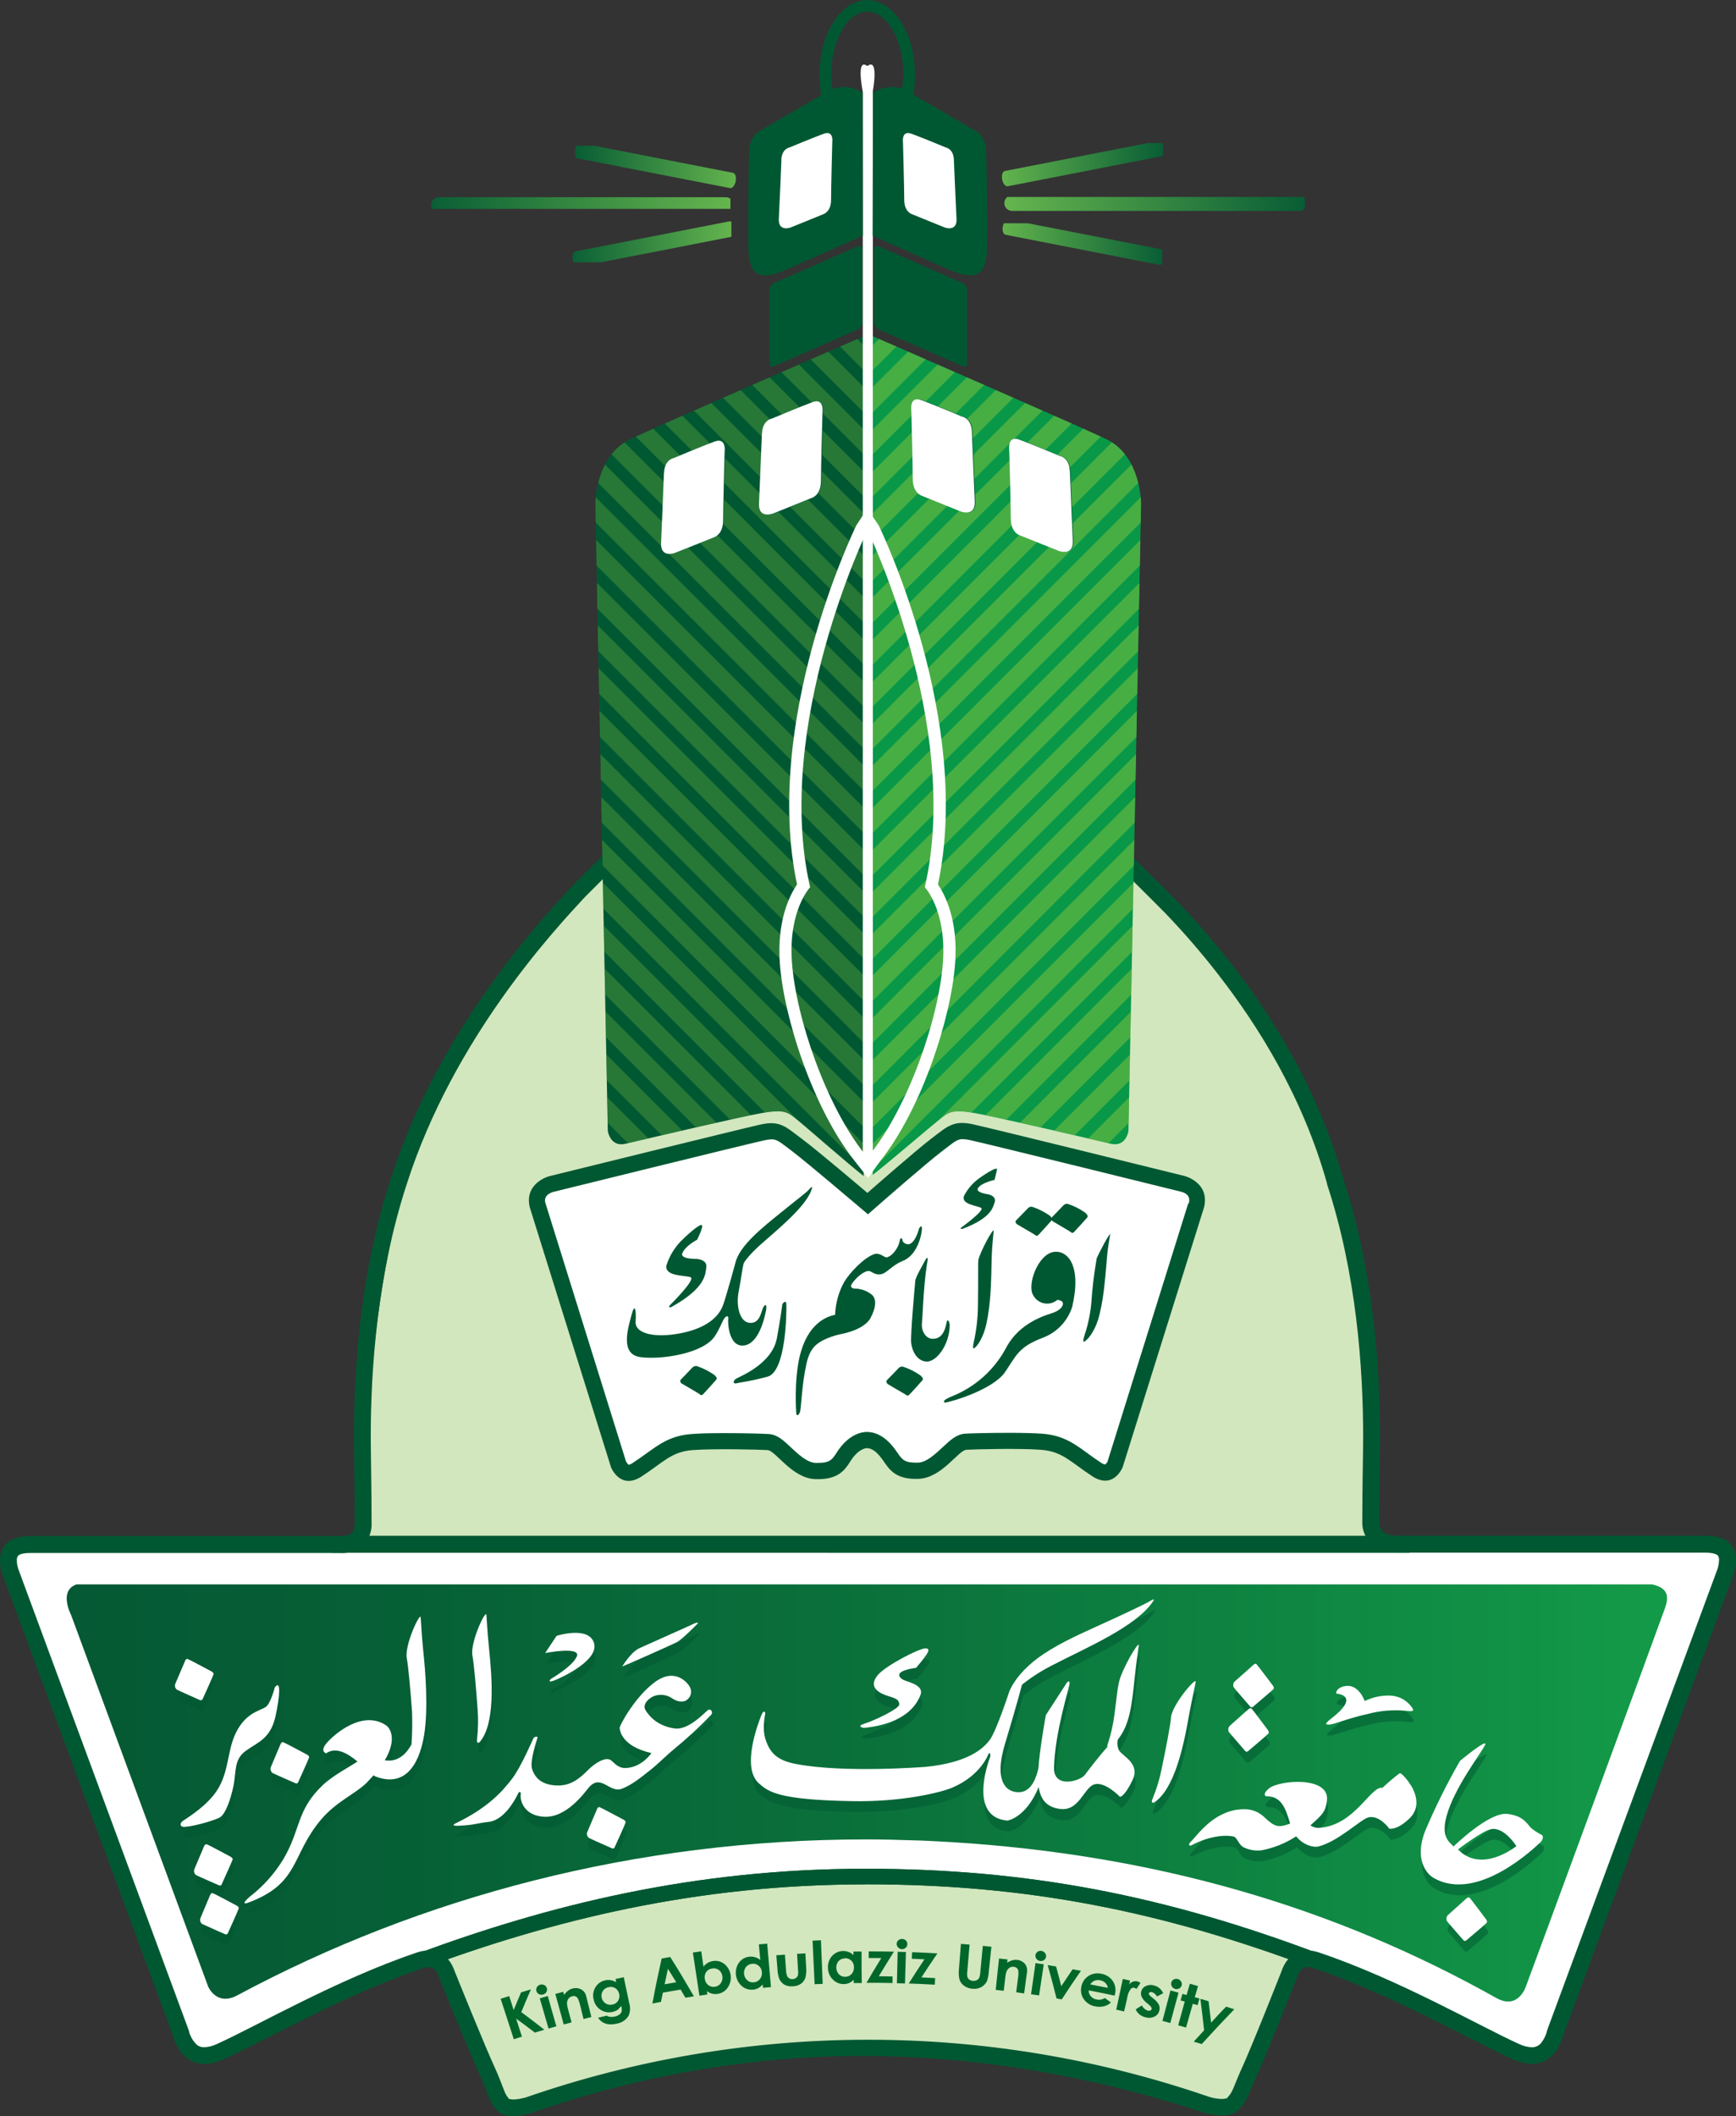 <?xml version="1.0" encoding="UTF-8"?>
<svg id="Layer_1" data-name="Layer 1" xmlns="http://www.w3.org/2000/svg" xmlns:xlink="http://www.w3.org/1999/xlink" viewBox="0 0 420.2 512">
  <rect x="0" y="0" width="420.2" height="512" fill="#333333" stroke="none"/>
  <defs>
    <style>
      .cls-1 {
        clip-path: url(#clippath-73);
      }

      .cls-2 {
        fill: #00672b;
      }

      .cls-2, .cls-3, .cls-4, .cls-5, .cls-6, .cls-7, .cls-8, .cls-9, .cls-10, .cls-11, .cls-12, .cls-13, .cls-14, .cls-15 {
        stroke-width: 0px;
      }

      .cls-16 {
        clip-path: url(#clippath-72);
      }

      .cls-17 {
        clip-path: url(#clippath-62);
      }

      .cls-18 {
        clip-path: url(#clippath-45);
      }

      .cls-19 {
        clip-path: url(#clippath-63);
      }

      .cls-20 {
        clip-path: url(#clippath-20);
      }

      .cls-21 {
        clip-path: url(#clippath-11);
      }

      .cls-22 {
        clip-path: url(#clippath-16);
      }

      .cls-23 {
        clip-path: url(#clippath-59);
      }

      .cls-24 {
        clip-path: url(#clippath-78);
      }

      .cls-3 {
        fill: url(#linear-gradient);
      }

      .cls-25 {
        clip-path: url(#clippath-93);
      }

      .cls-26 {
        clip-path: url(#clippath-89);
      }

      .cls-27 {
        clip-path: url(#clippath-33);
      }

      .cls-28 {
        clip-path: url(#clippath-64);
      }

      .cls-29 {
        clip-path: url(#clippath-47);
      }

      .cls-30 {
        clip-path: url(#clippath-94);
      }

      .cls-31 {
        clip-path: url(#clippath-77);
      }

      .cls-32 {
        opacity: .5;
      }

      .cls-33 {
        clip-path: url(#clippath-41);
      }

      .cls-34 {
        clip-path: url(#clippath-32);
      }

      .cls-4 {
        fill: url(#linear-gradient-6);
      }

      .cls-35 {
        clip-path: url(#clippath-87);
      }

      .cls-36 {
        clip-path: url(#clippath-83);
      }

      .cls-37 {
        clip-path: url(#clippath-2);
      }

      .cls-38 {
        clip-path: url(#clippath-13);
      }

      .cls-39 {
        clip-path: url(#clippath-88);
      }

      .cls-40 {
        clip-path: url(#clippath-37);
      }

      .cls-41 {
        clip-path: url(#clippath-46);
      }

      .cls-42 {
        clip-path: url(#clippath-25);
      }

      .cls-43 {
        clip-path: url(#clippath-98);
      }

      .cls-44 {
        clip-path: url(#clippath-15);
      }

      .cls-45 {
        clip-path: url(#clippath-6);
      }

      .cls-46 {
        clip-path: url(#clippath-76);
      }

      .cls-47 {
        clip-path: url(#clippath-40);
      }

      .cls-48 {
        clip-path: url(#clippath-26);
      }

      .cls-49 {
        clip-path: url(#clippath-81);
      }

      .cls-5 {
        fill: url(#linear-gradient-5);
      }

      .cls-50 {
        clip-path: url(#clippath-75);
      }

      .cls-6 {
        fill: none;
      }

      .cls-51 {
        clip-path: url(#clippath-7);
      }

      .cls-52 {
        clip-path: url(#clippath-21);
      }

      .cls-53 {
        clip-path: url(#clippath-34);
      }

      .cls-54 {
        clip-path: url(#clippath-57);
      }

      .cls-55 {
        clip-path: url(#clippath-1);
      }

      .cls-56 {
        clip-path: url(#clippath-4);
      }

      .cls-57 {
        clip-path: url(#clippath-38);
      }

      .cls-58 {
        clip-path: url(#clippath-36);
      }

      .cls-59 {
        clip-path: url(#clippath-27);
      }

      .cls-60 {
        clip-path: url(#clippath-60);
      }

      .cls-61 {
        clip-path: url(#clippath-44);
      }

      .cls-62 {
        clip-path: url(#clippath-12);
      }

      .cls-7 {
        fill: #fff;
      }

      .cls-63 {
        clip-path: url(#clippath-95);
      }

      .cls-64 {
        clip-path: url(#clippath-80);
      }

      .cls-8 {
        fill: url(#linear-gradient-2);
      }

      .cls-65 {
        clip-path: url(#clippath-24);
      }

      .cls-66 {
        clip-path: url(#clippath-99);
      }

      .cls-67 {
        clip-path: url(#clippath-30);
      }

      .cls-9 {
        fill: #d2e7be;
      }

      .cls-68 {
        clip-path: url(#clippath-79);
      }

      .cls-69 {
        clip-path: url(#clippath-22);
      }

      .cls-70 {
        clip-path: url(#clippath-96);
      }

      .cls-10 {
        fill: url(#linear-gradient-7);
      }

      .cls-11 {
        fill: #089848;
      }

      .cls-12 {
        fill: url(#linear-gradient-3);
      }

      .cls-71 {
        clip-path: url(#clippath-9);
      }

      .cls-72 {
        clip-path: url(#clippath-82);
      }

      .cls-73 {
        clip-path: url(#clippath-52);
      }

      .cls-74 {
        clip-path: url(#clippath);
      }

      .cls-75 {
        clip-path: url(#clippath-50);
      }

      .cls-76 {
        clip-path: url(#clippath-48);
      }

      .cls-77 {
        clip-path: url(#clippath-61);
      }

      .cls-78 {
        opacity: .3;
      }

      .cls-79 {
        clip-path: url(#clippath-39);
      }

      .cls-13 {
        fill: #005832;
      }

      .cls-80 {
        clip-path: url(#clippath-19);
      }

      .cls-81 {
        clip-path: url(#clippath-31);
      }

      .cls-82 {
        clip-path: url(#clippath-86);
      }

      .cls-83 {
        clip-path: url(#clippath-54);
      }

      .cls-84 {
        clip-path: url(#clippath-3);
      }

      .cls-85 {
        clip-path: url(#clippath-91);
      }

      .cls-86 {
        clip-path: url(#clippath-43);
      }

      .cls-87 {
        clip-path: url(#clippath-70);
      }

      .cls-88 {
        clip-path: url(#clippath-8);
      }

      .cls-89 {
        clip-path: url(#clippath-55);
      }

      .cls-90 {
        clip-path: url(#clippath-69);
      }

      .cls-91 {
        clip-path: url(#clippath-29);
      }

      .cls-92 {
        clip-path: url(#clippath-18);
      }

      .cls-93 {
        clip-path: url(#clippath-90);
      }

      .cls-94 {
        clip-path: url(#clippath-14);
      }

      .cls-95 {
        clip-path: url(#clippath-17);
      }

      .cls-96 {
        clip-path: url(#clippath-97);
      }

      .cls-97 {
        clip-path: url(#clippath-5);
      }

      .cls-98 {
        clip-path: url(#clippath-58);
      }

      .cls-99 {
        clip-path: url(#clippath-84);
      }

      .cls-100 {
        clip-path: url(#clippath-42);
      }

      .cls-101 {
        clip-path: url(#clippath-65);
      }

      .cls-14 {
        fill: #84c341;
        fill-rule: evenodd;
      }

      .cls-102 {
        clip-path: url(#clippath-10);
      }

      .cls-103 {
        clip-path: url(#clippath-23);
      }

      .cls-104 {
        clip-path: url(#clippath-100);
      }

      .cls-105 {
        clip-path: url(#clippath-92);
      }

      .cls-106 {
        clip-path: url(#clippath-74);
      }

      .cls-107 {
        clip-path: url(#clippath-56);
      }

      .cls-108 {
        clip-path: url(#clippath-53);
      }

      .cls-109 {
        clip-path: url(#clippath-49);
      }

      .cls-15 {
        fill: url(#linear-gradient-4);
      }

      .cls-110 {
        clip-path: url(#clippath-67);
      }

      .cls-111 {
        clip-path: url(#clippath-51);
      }

      .cls-112 {
        clip-path: url(#clippath-28);
      }

      .cls-113 {
        clip-path: url(#clippath-71);
      }

      .cls-114 {
        clip-path: url(#clippath-85);
      }

      .cls-115 {
        clip-path: url(#clippath-68);
      }

      .cls-116 {
        clip-path: url(#clippath-35);
      }

      .cls-117 {
        clip-path: url(#clippath-66);
      }
    </style>
    <clipPath id="clippath">
      <path class="cls-6" d="M20.97,383.01c-7.87,0-3.74,7.8-3.74,7.8h0l33.15,89.83s1.99,4.85,7.06,2.14h0c44.38-23.82,96.44-37.73,152.16-37.73h0c4.13,0,8.24.11,12.33.25h0c.65,0,1.32.05,1.98.07h0l1.71.08h0c1.55.07,3.08.17,4.6.25h0c49.42,3.05,92.65,15.63,132.07,37.78h0c4.34,2.39,6.38-1.2,6.93-2.52h0c.54-1.31,33.48-90.86,33.65-91.48h0c1.11-2.97,1.84-6.48-7.09-6.48H20.97"/>
    </clipPath>
    <clipPath id="clippath-1">
      <rect class="cls-6" x="12.34" y="383.35" width="391.62" height="103.04"/>
    </clipPath>
    <linearGradient id="linear-gradient" x1="-45.76" y1="793.39" x2="-44.96" y2="793.39" gradientTransform="translate(22251.61 -385155.1) scale(486)" gradientUnits="userSpaceOnUse">
      <stop offset="0" stop-color="#055934"/>
      <stop offset=".22" stop-color="#066036"/>
      <stop offset=".54" stop-color="#0b733c"/>
      <stop offset=".92" stop-color="#119246"/>
      <stop offset="1" stop-color="#139a48"/>
    </linearGradient>
    <clipPath id="clippath-2">
      <path class="cls-6" d="M152.57,106.23c-8.5,4.03-8.5,15.6-8.5,15.6h0l3.05,151.84s.58,3.91,4.22,3.08h0c8.66-2.03,28.26-6.6,32.87-7.41h0c5.92-1.05,6.46-.19,8.88,1.71h0c1.33,1.03,12.29,10.66,15.94,13.49h0V81.35c-6.55,2.86-48.67,21.19-56.46,24.88"/>
    </clipPath>
    <clipPath id="clippath-3">
      <rect class="cls-6" x="190.81" y="81.35" width="18.22" height="72.43"/>
    </clipPath>
    <clipPath id="clippath-4">
      <rect class="cls-6" x="144.11" y="221.1" width="35.72" height="63.42"/>
    </clipPath>
    <clipPath id="clippath-5">
      <rect class="cls-6" x="144.11" y="96.27" width="64.92" height="154.44"/>
    </clipPath>
    <clipPath id="clippath-6">
      <rect class="cls-6" x="144.11" y="157.83" width="64.92" height="126.69"/>
    </clipPath>
    <clipPath id="clippath-7">
      <rect class="cls-6" x="182.88" y="81.35" width="26.16" height="85.47"/>
    </clipPath>
    <clipPath id="clippath-8">
      <rect class="cls-6" x="144.11" y="231" width="18.43" height="53.52"/>
    </clipPath>
    <clipPath id="clippath-9">
      <rect class="cls-6" x="144.11" y="98.43" width="64.92" height="159.4"/>
    </clipPath>
    <clipPath id="clippath-10">
      <rect class="cls-6" x="144.11" y="166.02" width="64.92" height="118.5"/>
    </clipPath>
    <clipPath id="clippath-11">
      <rect class="cls-6" x="175.78" y="81.35" width="33.25" height="102.23"/>
    </clipPath>
    <clipPath id="clippath-12">
      <rect class="cls-6" x="144.11" y="242.44" width="4.3" height="42.08"/>
    </clipPath>
    <clipPath id="clippath-13">
      <rect class="cls-6" x="144.11" y="99.96" width="64.92" height="164.25"/>
    </clipPath>
    <clipPath id="clippath-14">
      <rect class="cls-6" x="144.11" y="173.58" width="64.92" height="110.94"/>
    </clipPath>
    <clipPath id="clippath-15">
      <rect class="cls-6" x="169.2" y="81.35" width="39.84" height="117.61"/>
    </clipPath>
    <clipPath id="clippath-16">
      <rect class="cls-6" x="144.11" y="100.77" width="64.92" height="169.2"/>
    </clipPath>
    <clipPath id="clippath-17">
      <rect class="cls-6" x="144.11" y="180.7" width="64.92" height="103.82"/>
    </clipPath>
    <clipPath id="clippath-18">
      <rect class="cls-6" x="162.9" y="81.78" width="46.12" height="130.32"/>
    </clipPath>
    <clipPath id="clippath-19">
      <rect class="cls-6" x="144.11" y="114.81" width="64.92" height="160.21"/>
    </clipPath>
    <clipPath id="clippath-20">
      <rect class="cls-6" x="144.11" y="188.07" width="64.92" height="96.45"/>
    </clipPath>
    <clipPath id="clippath-21">
      <rect class="cls-6" x="156.87" y="85.84" width="52.16" height="137.79"/>
    </clipPath>
    <clipPath id="clippath-22">
      <rect class="cls-6" x="144.11" y="127.59" width="64.92" height="151.66"/>
    </clipPath>
    <clipPath id="clippath-23">
      <rect class="cls-6" x="144.11" y="195.63" width="64.92" height="88.89"/>
    </clipPath>
    <clipPath id="clippath-24">
      <rect class="cls-6" x="150.49" y="89.88" width="58.55" height="143.83"/>
    </clipPath>
    <clipPath id="clippath-25">
      <rect class="cls-6" x="144.11" y="138.75" width="64.92" height="143.93"/>
    </clipPath>
    <clipPath id="clippath-26">
      <rect class="cls-6" x="144.11" y="203.64" width="61.9" height="80.88"/>
    </clipPath>
    <clipPath id="clippath-27">
      <rect class="cls-6" x="144.11" y="93.39" width="64.92" height="149.31"/>
    </clipPath>
    <clipPath id="clippath-28">
      <rect class="cls-6" x="144.11" y="148.74" width="64.92" height="135.78"/>
    </clipPath>
    <clipPath id="clippath-29">
      <rect class="cls-6" x="200.44" y="81.35" width="8.6" height="61.54"/>
    </clipPath>
    <clipPath id="clippath-30">
      <rect class="cls-6" x="144.11" y="212.01" width="56.61" height="72.51"/>
    </clipPath>
    <clipPath id="clippath-31">
      <path class="cls-6" d="M211.26,284.27c3.62-2.81,14.58-12.19,15.94-13.22h0c2.39-1.9,2.96-2.76,8.87-1.71h0c4.61.8,24.22,5.38,32.87,7.41h0c3.65.8,4.22-3.08,4.22-3.08h0l3.06-151.84s0-11.57-8.47-15.6h0c-7.8-3.68-49.89-22.01-56.47-24.88h0l-.02,202.91Z"/>
    </clipPath>
    <clipPath id="clippath-32">
      <rect class="cls-6" x="211.26" y="81.35" width="18.24" height="72.43"/>
    </clipPath>
    <clipPath id="clippath-33">
      <rect class="cls-6" x="240.48" y="221.1" width="35.72" height="63.17"/>
    </clipPath>
    <clipPath id="clippath-34">
      <rect class="cls-6" x="211.26" y="96.27" width="64.94" height="154.44"/>
    </clipPath>
    <clipPath id="clippath-35">
      <rect class="cls-6" x="211.26" y="157.83" width="64.94" height="126.43"/>
    </clipPath>
    <clipPath id="clippath-36">
      <rect class="cls-6" x="211.26" y="81.35" width="26.17" height="85.47"/>
    </clipPath>
    <clipPath id="clippath-37">
      <rect class="cls-6" x="257.77" y="231" width="18.44" height="53.27"/>
    </clipPath>
    <clipPath id="clippath-38">
      <rect class="cls-6" x="211.26" y="98.43" width="64.94" height="159.4"/>
    </clipPath>
    <clipPath id="clippath-39">
      <rect class="cls-6" x="211.26" y="166.02" width="64.94" height="118.25"/>
    </clipPath>
    <clipPath id="clippath-40">
      <rect class="cls-6" x="211.26" y="81.35" width="33.27" height="102.23"/>
    </clipPath>
    <clipPath id="clippath-41">
      <rect class="cls-6" x="271.91" y="242.44" width="4.3" height="41.83"/>
    </clipPath>
    <clipPath id="clippath-42">
      <rect class="cls-6" x="211.26" y="99.96" width="64.94" height="164.25"/>
    </clipPath>
    <clipPath id="clippath-43">
      <rect class="cls-6" x="211.26" y="173.58" width="64.94" height="110.69"/>
    </clipPath>
    <clipPath id="clippath-44">
      <rect class="cls-6" x="211.26" y="81.35" width="39.84" height="117.61"/>
    </clipPath>
    <clipPath id="clippath-45">
      <rect class="cls-6" x="211.26" y="100.77" width="64.94" height="169.2"/>
    </clipPath>
    <clipPath id="clippath-46">
      <rect class="cls-6" x="211.26" y="180.7" width="64.94" height="103.57"/>
    </clipPath>
    <clipPath id="clippath-47">
      <rect class="cls-6" x="211.26" y="81.78" width="46.14" height="130.32"/>
    </clipPath>
    <clipPath id="clippath-48">
      <rect class="cls-6" x="211.26" y="114.81" width="64.94" height="160.21"/>
    </clipPath>
    <clipPath id="clippath-49">
      <rect class="cls-6" x="211.26" y="188.07" width="64.94" height="96.2"/>
    </clipPath>
    <clipPath id="clippath-50">
      <rect class="cls-6" x="211.26" y="85.84" width="52.16" height="137.79"/>
    </clipPath>
    <clipPath id="clippath-51">
      <rect class="cls-6" x="211.26" y="127.59" width="64.94" height="151.66"/>
    </clipPath>
    <clipPath id="clippath-52">
      <rect class="cls-6" x="211.26" y="195.63" width="64.94" height="88.63"/>
    </clipPath>
    <clipPath id="clippath-53">
      <rect class="cls-6" x="211.26" y="89.88" width="58.57" height="143.83"/>
    </clipPath>
    <clipPath id="clippath-54">
      <rect class="cls-6" x="211.26" y="138.75" width="64.94" height="143.93"/>
    </clipPath>
    <clipPath id="clippath-55">
      <rect class="cls-6" x="214.29" y="203.64" width="61.91" height="80.63"/>
    </clipPath>
    <clipPath id="clippath-56">
      <rect class="cls-6" x="211.26" y="93.25" width="64.94" height="149.31"/>
    </clipPath>
    <clipPath id="clippath-57">
      <rect class="cls-6" x="211.26" y="148.74" width="64.94" height="135.52"/>
    </clipPath>
    <clipPath id="clippath-58">
      <rect class="cls-6" x="211.26" y="81.35" width="8.6" height="61.54"/>
    </clipPath>
    <clipPath id="clippath-59">
      <rect class="cls-6" x="219.6" y="212.01" width="56.61" height="72.26"/>
    </clipPath>
    <clipPath id="clippath-60">
      <path class="cls-6" d="M211.28,284.27c3.61-2.81,14.57-12.19,15.94-13.22h0c2.39-1.9,2.96-2.76,8.89-1.71h0c5.94,1.06,37,8.38,37,8.38h0l3.14-155.89s0-11.57-8.47-15.6h0c-7.8-3.68-49.89-22.01-56.45-24.88h0l-.04,202.91Z"/>
    </clipPath>
    <clipPath id="clippath-61">
      <rect class="cls-6" x="211.28" y="81.35" width="18.24" height="72.43"/>
    </clipPath>
    <clipPath id="clippath-62">
      <rect class="cls-6" x="240.49" y="221.1" width="35.72" height="63.17"/>
    </clipPath>
    <clipPath id="clippath-63">
      <rect class="cls-6" x="211.28" y="96.27" width="64.93" height="154.44"/>
    </clipPath>
    <clipPath id="clippath-64">
      <rect class="cls-6" x="211.28" y="157.83" width="64.93" height="126.43"/>
    </clipPath>
    <clipPath id="clippath-65">
      <rect class="cls-6" x="211.28" y="81.35" width="26.16" height="85.47"/>
    </clipPath>
    <clipPath id="clippath-66">
      <rect class="cls-6" x="211.28" y="98.43" width="64.93" height="159.4"/>
    </clipPath>
    <clipPath id="clippath-67">
      <rect class="cls-6" x="211.28" y="166.02" width="64.93" height="118.25"/>
    </clipPath>
    <clipPath id="clippath-68">
      <rect class="cls-6" x="211.28" y="81.35" width="33.26" height="102.23"/>
    </clipPath>
    <clipPath id="clippath-69">
      <rect class="cls-6" x="271.91" y="242.44" width="4.3" height="41.83"/>
    </clipPath>
    <clipPath id="clippath-70">
      <rect class="cls-6" x="211.28" y="99.96" width="64.93" height="164.25"/>
    </clipPath>
    <clipPath id="clippath-71">
      <rect class="cls-6" x="211.28" y="173.58" width="64.93" height="110.69"/>
    </clipPath>
    <clipPath id="clippath-72">
      <rect class="cls-6" x="211.28" y="81.35" width="39.84" height="117.61"/>
    </clipPath>
    <clipPath id="clippath-73">
      <rect class="cls-6" x="211.28" y="100.77" width="64.93" height="169.2"/>
    </clipPath>
    <clipPath id="clippath-74">
      <rect class="cls-6" x="211.28" y="180.7" width="64.93" height="103.57"/>
    </clipPath>
    <clipPath id="clippath-75">
      <rect class="cls-6" x="211.28" y="81.78" width="46.13" height="130.32"/>
    </clipPath>
    <clipPath id="clippath-76">
      <rect class="cls-6" x="211.28" y="114.81" width="64.93" height="160.21"/>
    </clipPath>
    <clipPath id="clippath-77">
      <rect class="cls-6" x="211.28" y="188.07" width="64.93" height="96.2"/>
    </clipPath>
    <clipPath id="clippath-78">
      <rect class="cls-6" x="211.28" y="85.84" width="52.15" height="137.79"/>
    </clipPath>
    <clipPath id="clippath-79">
      <rect class="cls-6" x="211.28" y="127.59" width="64.93" height="151.66"/>
    </clipPath>
    <clipPath id="clippath-80">
      <rect class="cls-6" x="211.28" y="195.63" width="64.93" height="88.63"/>
    </clipPath>
    <clipPath id="clippath-81">
      <rect class="cls-6" x="211.28" y="89.88" width="58.55" height="143.83"/>
    </clipPath>
    <clipPath id="clippath-82">
      <rect class="cls-6" x="211.28" y="138.75" width="64.93" height="143.93"/>
    </clipPath>
    <clipPath id="clippath-83">
      <rect class="cls-6" x="214.31" y="203.64" width="61.89" height="80.63"/>
    </clipPath>
    <clipPath id="clippath-84">
      <rect class="cls-6" x="211.28" y="93.39" width="64.93" height="149.31"/>
    </clipPath>
    <clipPath id="clippath-85">
      <rect class="cls-6" x="211.28" y="148.74" width="64.93" height="135.52"/>
    </clipPath>
    <clipPath id="clippath-86">
      <rect class="cls-6" x="211.28" y="81.35" width="8.6" height="61.54"/>
    </clipPath>
    <clipPath id="clippath-87">
      <rect class="cls-6" x="219.6" y="212.01" width="56.61" height="72.26"/>
    </clipPath>
    <clipPath id="clippath-88">
      <path class="cls-6" d="M244.98,47.26c-1.04,0-1.88.85-1.88,1.89h0c0,1.04.84,1.88,1.88,1.88h69.4c1.04,0,1.88-.84,1.88-1.88h0c0-1.04-.84-1.88-1.88-1.89h-69.4Z"/>
    </clipPath>
    <clipPath id="clippath-89">
      <rect class="cls-6" x="242.69" y="47.66" width="73.16" height="3.59"/>
    </clipPath>
    <linearGradient id="linear-gradient-2" x1="-50.05" y1="787.56" x2="-49.26" y2="787.56" gradientTransform="translate(4837.22 -72240.59) scale(91.79)" gradientUnits="userSpaceOnUse">
      <stop offset="0" stop-color="#65b54e"/>
      <stop offset="1" stop-color="#085d35"/>
    </linearGradient>
    <clipPath id="clippath-90">
      <path class="cls-6" d="M280.47,34.1l-37.24,7.27c-.56.11-.86,1.03-.65,2.05h0c.19,1.03.8,1.76,1.36,1.65h0l37.23-7.27c.56-.1.84-1.02.65-2.04h0c-.18-.96-.73-1.67-1.27-1.67h-.11"/>
    </clipPath>
    <clipPath id="clippath-91">
      <rect class="cls-6" x="241.89" y="34.6" width="39.63" height="11.03"/>
    </clipPath>
    <linearGradient id="linear-gradient-3" x1="-54.48" y1="781.23" x2="-53.67" y2="781.23" gradientTransform="translate(2934.11 -38568.33) scale(49.42)" xlink:href="#linear-gradient-2"/>
    <clipPath id="clippath-92">
      <path class="cls-6" d="M242.74,54.76c-.21,1.02.1,1.94.65,2.04h0l37.24,7.27c.57.11,1.17-.62,1.37-1.65h0c.21-1.02-.08-1.94-.64-2.05h0l-37.25-7.26h-.11c-.53,0-1.08.71-1.25,1.67"/>
    </clipPath>
    <clipPath id="clippath-93">
      <rect class="cls-6" x="241.68" y="54.02" width="39.66" height="11.03"/>
    </clipPath>
    <linearGradient id="linear-gradient-4" x1="-54.47" y1="781.12" x2="-53.66" y2="781.12" gradientTransform="translate(2933.51 -38543.62) scale(49.42)" xlink:href="#linear-gradient-2"/>
    <clipPath id="clippath-94">
      <path class="cls-6" d="M106.26,47.71c-1.04,0-1.88.84-1.89,1.88h0c0,1.04.85,1.88,1.89,1.88h69.4c1.04,0,1.88-.84,1.89-1.88h0c0-1.04-.84-1.88-1.88-1.88,0,0,0,0,0,0h-69.4Z"/>
    </clipPath>
    <clipPath id="clippath-95">
      <rect class="cls-6" x="103.64" y="46.95" width="73.17" height="3.59"/>
    </clipPath>
    <linearGradient id="linear-gradient-5" x1="-39.93" y1="787.56" x2="-39.13" y2="787.56" gradientTransform="translate(-3488.96 -72249.66) rotate(-180) scale(91.8 -91.8)" xlink:href="#linear-gradient-2"/>
    <clipPath id="clippath-96">
      <path class="cls-6" d="M138.8,36.2c-.2,1.02.08,1.94.65,2.05h0l37.25,7.26c.56.11,1.17-.63,1.37-1.65h0c.19-1.02-.1-1.94-.65-2.04h0l-37.25-7.27h-.07c-.53,0-1.07.71-1.25,1.66"/>
    </clipPath>
    <clipPath id="clippath-97">
      <rect class="cls-6" x="139.25" y="35.25" width="39.67" height="11.03"/>
    </clipPath>
    <linearGradient id="linear-gradient-6" x1="-35.65" y1="781.22" x2="-34.85" y2="781.22" gradientTransform="translate(-1582.99 -38566.97) rotate(-180) scale(49.42 -49.42)" xlink:href="#linear-gradient-2"/>
    <clipPath id="clippath-98">
      <path class="cls-6" d="M176.53,53.56l-37.24,7.27c-.57.11-.85,1.02-.64,2.04h0c.19,1.02.8,1.77,1.37,1.66h0l37.24-7.28c.56-.1.8-1.02.65-2.04h0c-.18-.96-.73-1.66-1.26-1.66h-.1"/>
    </clipPath>
    <clipPath id="clippath-99">
      <rect class="cls-6" x="137.37" y="52.44" width="39.66" height="11.03"/>
    </clipPath>
    <linearGradient id="linear-gradient-7" x1="-35.67" y1="781.13" x2="-34.86" y2="781.13" gradientTransform="translate(-1585.54 -38545.63) rotate(-180) scale(49.42 -49.42)" xlink:href="#linear-gradient-2"/>
    <clipPath id="clippath-100">
      <rect class="cls-6" x="42.58" y="389.59" width="331.16" height="82.65"/>
    </clipPath>
  </defs>
  <g id="Layer_1-2" data-name="Layer 1">
    <path class="cls-7" d="M363.27,495.51c-2.69,0-3.36-2.67-5.94-4.09-38.48-21.63-103.23-39.6-147.15-36.98-51.81,0-102.55,14.03-146.95,37.86-2.62,1.41-10.08,5.44-12.79,5.44-7.05,0-7.44-8.18-9.41-12.99l-.08-.18-.06-.19-31.62-88.68c-1.34-2.85-3.55-10.19-6.52-18.73-1.01-2.88-.18-3.08,7.97-3.08l323.6.65,61.97-.37c2.84,0,23.37-1.48,22.64,1.86-1.4,5.82-3.14,11.54-5.22,17.15-.26.73-33.13,90.26-33.83,91.91-2.58,6.19-2.65,12.66-8.82,12.66l-7.78-2.22Z"/>
    <path class="cls-9" d="M122.56,510.79s83.64-32.5,164.75-2.12c16.81,6.29,14.04-4.38,17.33-11.8.96-2.16,9.41-23.38,9.41-23.38-27.22-10.47-70.24-19.54-105.41-19.22-36.89.31-78.76,7.84-102.07,19.03l15.99,37.49Z"/>
    <path class="cls-9" d="M146.14,210.4c-11.76,12.82-28.81,34.17-28.81,34.17-7.17,10.54-14.83,26.77-18.93,40.33-8.27,27.34-10.36,64.49-9.47,79.03.15,3.83-.5,7.64-1.9,11.21l230.48.5c0-.43,15.49.87,15.49-1.47,0-14.64-.05-58.41-8.63-82.69-3.87-10.89-8.33-26.4-16.9-41.58,0,0-26.97-33.35-32.1-39.1l-129.22-.4Z"/>
    <path class="cls-13" d="M270.69,203.91s12.56,12.4,14.35,14.26c4.64,4.81,9.01,9.87,13.12,15.14,9.78,12.63,20.85,30.22,26.96,51.81,7.36,22.43,8.89,45.69,8.92,62.48,0,3.77-.21,12.43-.21,20.67,0,2.61,2.39,3.3,4.09,3.3h75.01c10.15.06,6.72,9.2,6.72,9.2l-41.28,111.71s-2.27,10.25-12.37,5.7c-9.67-4.36-29.15-15.64-48.04-21.98-3.06-1.03-3.6,1.2-4.03,2.27s-7.32,18.6-9.99,24.34-3.19,10.98-12.45,8.35c-67.46-21.9-121.35-14.35-163.55.29-9.06,2.39-8.99-3.28-11.66-9.04s-9.56-22.88-9.99-23.91-.96-3.3-4.03-2.27c-18.89,6.38-38.37,17.62-48.03,21.98-10.1,4.55-12.37-5.7-12.37-5.7L.56,380.84s-3.44-9.13,6.7-9.2h75.01c2.52,0,3.6-.59,3.6-3.3,0-8.24-.2-16.9-.2-20.67,0-16.83,1.59-40.17,8.97-62.62,11.64-36.19,36.47-62.74,44.24-71.06l12.24-12.21,2.88,2.89-12.15,12.09c-7.68,8.22-32.03,34.36-43.34,69.57-7.17,21.8-8.77,44.76-8.77,61.37,0,3.66.2,12.37.2,20.67.14,2.18-.71,4.31-2.32,5.79-1.53,1.16-3.43,1.72-5.35,1.59H7.3c-2.35,0-2.84.59-2.94.69-.23.34-.33.76-.28,1.17,0,.61.1,1.22.29,1.8,0,.02,0,.04,0,.06l41.38,111.94.06.27v.07c0,.1.08.26.16.47.21.53.48,1.05.8,1.52.8,1.06,1.33,1.59,2.7,1.59,1.07-.05,2.12-.32,3.08-.8,9.31-4.18,29.03-15.61,48.41-22.13.88-.31,1.8-.47,2.73-.48,2.04,0,3.95.97,5.15,2.61.52.76.93,1.59,1.23,2.46.41,1.03,7.36,18.26,9.91,23.75,1.28,2.81,1.98,5.24,2.64,6.3.8,1.01.19.75,1.59.95.91-.04,1.82-.18,2.69-.43h.13c53.6-18.64,111.9-18.72,165.55-.25,1.03.33,2.11.51,3.19.55,1.47-.16,1.06-.06,1.84-.95s1.44-3.11,2.63-5.74c2.57-5.49,9.51-23.11,9.91-24.13.29-.88.7-1.72,1.23-2.48,1.2-1.65,3.12-2.63,5.16-2.63.93,0,1.84.17,2.72.48,19.4,6.52,39.11,17.96,48.41,22.13.96.48,2.01.75,3.08.8.97.03,1.9-.44,2.44-1.25.53-.72.93-1.53,1.19-2.39v-.07l.06-.28,41.37-111.97v-.05c0-.09.06-.24.11-.42.1-.45.16-.91.17-1.38.05-.41-.05-.83-.28-1.17-.12-.1-.6-.65-2.95-.69h-74.97c-1.7.03-3.37-.41-4.83-1.28-2.1-1.31-3.36-3.62-3.32-6.09,0-8.3.21-17.01.21-20.67,0-16.53-1.59-39.41-8.77-61.21v-.17c-5.9-20.95-16.67-38.09-26.3-50.46-4.01-5.18-8.29-10.13-12.83-14.85-1.64-1.72-14.24-14.16-14.25-14.17l2.9-2.9Z"/>
    <path class="cls-13" d="M209.52,455.93c-41.14,0-75.79,8.68-107.33,20.34l-1.31-3.53c31.81-11.77,66.95-20.59,108.64-20.59,39.45,0,72.68,6.56,109.92,20.62h0l-1.33,3.52c-36.93-13.92-69.57-20.38-108.6-20.38"/>
    <path class="cls-13" d="M209.52,455.93c-41.14,0-75.79,8.68-107.33,20.34l-1.31-3.53c31.81-11.77,66.95-20.59,108.64-20.59,39.45,0,72.68,6.56,109.92,20.62h0l-1.33,3.52c-36.93-13.92-69.57-20.38-108.6-20.38"/>
    <g class="cls-74">
      <g class="cls-55">
        <rect class="cls-3" x="12.34" y="383.35" width="391.48" height="102.71"/>
      </g>
    </g>
    <path class="cls-7" d="M289.2,290.64l-20.27,63.84s-1.59,1.04-1.76,1.1c-.42-.78-.98-1.48-1.65-2.07-1.27-.8-2.33-1.59-3.28-2.3-3.19-2.31-4.9-1.78-9.87-2.14-1.91-.14-4.78-.8-8.28-.8-4.48,0-8.54,0-9.88.06-2.12.15-3.56,1.38-5.31,3.04s-4.54,3.67-6.62,3.75l-1.34.45c-2.75,0-3.55-2.81-4.7-4.49-.92-1.35-1.98-3.19-5.94-3.19-1,0-3.8.61-6.74,5.25-1.06,1.67-3,1.98-5.91,1.98l-2.54-.22c-2.08-.1-2.9-3.47-4.65-5.13s-2.88-1.69-5.02-1.83c-1.38-.09-5.95.72-10.49.72-3.44,0-5.9-.62-7.79-.51-4.97.37-7.05,2.52-10.21,4.83-.99.71-2.96,1.87-4.26,2.7-.59.38-1.35-1.67-1.44-1.66-.29-.24-.52-.55-.68-.9l-19.54-62.54c-.06-.33-.45-1.9,1.98-2.61.37-.09,45.88-11.3,51.01-12.46.6-.14,1.21-.22,1.83-.24,1.08,0,1.67-1.11,3.93.65l1.59,1.05c3.63,2.75,16.57,12.27,16.67,12.37l2.27,2.71,1.3-.88c.14-.1,11.77-10.28,15.41-13.02l1.02-.8c2.26-1.75,2.85-2.13,3.93-2.13.49,0,1.08.18,1.85.26,5.48.52,50.47,11.45,50.92,11.56,2.35.68,4.64,3,4.47,3.59"/>
    <path class="cls-13" d="M286.7,284.53s-45.95-11.34-51.13-12.49c-4.84-1.08-6.27.53-10.04,3.37-3.77,2.85-15.57,13.22-15.57,13.22,0,0-12.1-10.29-15.94-13.14s-5.18-4.48-10.01-3.39c-5.17,1.16-51.08,12.49-51.08,12.49,0,0-6.11,1.59-4.69,7.56l19.66,62.87s2.2,5.58,7.4,2.21,7.17-5.99,12.38-6.38,16.14-.12,18.1,0,5.87,6.77,11.46,7.02,7.23-2.15,8.59-4.3c2.03-3.23,3.99-3.19,3.99-3.19,1.3,0,2.6,1.04,4.03,3.12s3,4.57,8.59,4.3,9.51-6.89,11.46-7.02,12.88-.4,18.08,0,7.17,2.98,12.38,6.38,7.39-2.2,7.39-2.2l19.69-62.86c1.44-5.99-4.69-7.56-4.69-7.56M287.61,291.17l-19.58,62.61s-.38.49-.57.56c-.35-.08-.68-.23-.97-.44-1.28-.85-2.39-1.63-3.33-2.34-3.19-2.31-5.91-4.3-10.89-4.67-1.92-.14-4.68-.21-8.17-.21-4.48,0-9.11.11-10.47.2-2.14.14-3.63,1.59-5.36,3.19s-3.92,3.72-6.01,3.82h-.63c-2.77,0-3.29-.8-4.45-2.46-.93-1.35-3.43-4.97-7.38-4.97-.96,0-4.35.36-7.28,5-1.07,1.65-1.59,2.49-4.5,2.49h-.63c-2.06-.08-4.25-2.16-5.99-3.79s-3.24-3.08-5.37-3.19c-1.38-.1-6.07-.22-10.59-.22-3.44,0-6.15.06-8.05.22-4.97.36-7.72,2.39-10.88,4.66-.98.71-2.06,1.49-3.34,2.32-.29.22-.63.38-.98.47-.3-.24-.53-.55-.69-.9l-19.51-62.54c-.09-.32-.46-1.9,1.97-2.6.37-.1,45.86-11.32,51.01-12.47.6-.14,1.21-.22,1.83-.24,1.07,0,1.67.38,3.99,2.14l1.04.8c3.63,2.77,15.57,12.92,15.69,13.02l2.57,2.17,2.55-2.22c.1-.1,11.73-10.28,15.36-13.02l1.04-.8c2.26-1.76,2.87-2.14,3.99-2.14.61.02,1.22.1,1.81.24,5.1,1.14,50.61,12.36,51.07,12.49,2.39.65,1.98,2.25,1.83,2.83"/>
    <path class="cls-13" d="M240.52,297.85c0,.33-.38,3.07-.49,6.74-.12,5.46-.17,10.7-1.28,15.75-.58,2.7-1.83,4.95-2.73,5.69,0,0-.85,1.04-.31-1.34.62-2.79.95-5.64,1-8.5.1-5.95,0-10.66.1-11.31.33-1.77,3.68-8.07,3.71-7.03"/>
    <path class="cls-13" d="M268.71,298.73c0,.28-.56,2.68-.8,5.93-.41,4.78-.8,10.32-2.15,14.73-.75,2.39-2.13,4.42-3.06,5.05,0,0-.91.88-.24-1.22.85-2.48,1.4-5.06,1.67-7.67.24-3.71.68-7.4,1.32-11.06.34-.94,3.33-6.7,3.31-5.75"/>
    <path class="cls-13" d="M257.26,315.21c-.18-.63-1.33-.7-1.33-.7-1.61,1.36-4.03,1.16-5.39-.45-.17-.2-.32-.42-.44-.65-1.59-2.47,1.15-10.08,5.09-10.52,3.29-.37,6.66,3.4,4.34,13.29-1.1,3.48-3.75,6.25-7.17,7.51-5.83,2.22-6.38,4.3-9.08,8.29-2.93,4.22-12.82,7.17-14.57,7.39,0,0-1.28-.38,2.1-1.69,5.32-2.22,9.73-6.17,12.52-11.21,2.77-5.52,7.87-7.69,11.36-8.77,1.79-.57,2.79-1.67,2.57-2.46"/>
    <path class="cls-13" d="M229.18,319.78c-.29,1.22-.73,4.17-3.4,4.15-1.69,0-2.79-1.87-2.63-3.68s.31-6.09.65-9.64c.29-3.19.74-5.82.74-5.82,0,0,.07-1.11-.6.15-.41.8-2.3,3.99-2.39,4.94s-1.21,13.14-1,15.04,1.35,4.36,3.67,4.52,5.58-3.87,5.66-8.77c0-.8-.54-1.71-.73-.88"/>
    <path class="cls-13" d="M222.52,297.16s.49-.96.62-.1-.8,6.46-4.51,7.97c-2.53,1-3.6,2.62-5.05,3.19-.65.22-1.35.18-1.97-.12-.49-.2-1.02-.66-1.55-.57-1.38.22-3.19,1.99-3.99,3.29-.26.43.05.97.93.96,1.53.03,3,.6,4.16,1.59,1.18,1.24.61,3.53-.33,5.27,0,0-.88,2.86-7.25,4.14,0,0-3.93.75-6.05,2.62-1.94,1.71-2.29,4.53-2.45,5.2-.97,4.3-1.16,10.36-1.46,11.09-.39.98-.92.98-.9-.08,0,0-.53-7.4.8-13.24,1.87-8.1,6.54-9.86,8.62-10.25.1-2.74.83-5.42,2.13-7.83,1.41-2.39,4.7-5.83,7.21-6.81,1.54-.58,2.59.93,3.25.73,1.74-.59,2.89-2.88,3.05-3.99s.72-.47.67-.09.96,1.19,1.77.85c1.53-.65,2.26-3.83,2.26-3.83"/>
    <path class="cls-13" d="M240.68,285.5s-3.19.66-3.99,2.02c0,0-.76.96,2.54,1.45,0,0,2.02.41,1.53,1.88-.37,1.08-.6,3.79-7.83,6.49,0,0-.86.1-.1-.45s5.43-4.03,4.69-4.6-4.71-.75-4.25-2.8c.84-1.69,2.07-3.16,3.59-4.29,2.34-1.7,4.54-2.91,4.46-2.26s-.61,2.56-.61,2.56"/>
    <path class="cls-13" d="M168.79,299.93s-2.93,1.47-3.64,3.32c0,0-.8,1.35,3.51,1.35,0,0,2.61.13,2.3,2.08-.24,1.4.06,4.86-8.47,9.56,0,0-1.08.29-.22-.56s5.99-6.06,4.93-6.62-6.1-.08-5.94-2.74c.7-2.28,1.93-4.35,3.59-6.06,2.6-2.57,5.09-4.53,5.12-3.67s-1.19,3.28-1.19,3.28"/>
    <path class="cls-13" d="M254.6,294.54s2.52-2.58,2.74-2.84c.28-.34.73-.49,1.16-.4,1.48.49,2.88,1.2,4.16,2.1.89.8.58,1.06.43,1.26s-2.67,2.98-3.12,3.43-.69.07-1.04-.16-4.06-2.39-4.16-2.46-.57-.54-.17-.92"/>
    <path class="cls-13" d="M245.99,295.24s2.52-2.57,2.76-2.84c.27-.34.7-.49,1.12-.4,1.49.5,2.9,1.21,4.19,2.1.91.8.57,1.07.41,1.26s-2.66,2.98-3.12,3.44-.69.06-1.04-.16-4.06-2.35-4.18-2.45-.56-.56-.15-.94"/>
    <path class="cls-13" d="M214.7,333.91s2.53-2.56,2.74-2.83c.28-.34.73-.5,1.16-.4,1.49.49,2.9,1.2,4.18,2.1.9.8.58,1.06.44,1.24s-2.67,3-3.14,3.44-.69.06-1.04-.14-4.06-2.35-4.17-2.45-.57-.57-.16-.95"/>
    <path class="cls-13" d="M164.8,333.79s2.52-2.6,2.73-2.85c.28-.33.72-.49,1.15-.41,1.49.51,2.9,1.22,4.19,2.11.9.8.57,1.07.43,1.26s-2.66,2.97-3.12,3.44-.7.06-1.04-.16-4.06-2.39-4.17-2.45-.56-.56-.17-.92"/>
    <path class="cls-13" d="M189.37,315.53s.92-1.35.97.15,0,16.2-4.58,17.42-6.66,1.36-7.48,1.59-.98-.57-.08-1.12,8.66-3.53,9.84-9.76c.92-4.92,1.33-8.31,1.33-8.31"/>
    <path class="cls-13" d="M184.86,316.14c-.68,1-.72,3.99-3.25,3.94s-3.52-3.99-2.81-7.63.8-5.11,1.17-6.67c.14-.53,1.71-2.5,4.05-4.58,4.58-4.06,11.59-9.7,12.57-13.88,0,0,.13-.53-.88.61-.42.51-3.19,2.61-6.57,5.36-4.49,3.64-10.22,8.11-11.16,12.35,0,0-2.45,9.03-3.12,10.53-1.59,3.69-5.91,5.82-11.45,6.64s-9.75-.32-9.56-3.03-.17-4.78-1-1.59-2.86,9.49,2.17,10.17,15.03-.85,17.9-4.92c1.25-1.79,1.85-3.67,2.39-4.43.65-.94,1.04-.46.97,0-.14.74,0,6.85,3.68,6.54s5.06-6.53,5.45-8.42c.18-.92.09-1.93-.55-.99"/>
    <path class="cls-13" d="M209.04,81.35c-6.55,2.86-48.67,21.19-56.46,24.88-8.5,4.03-8.5,15.6-8.5,15.6l3.04,151.84s.59,3.91,4.23,3.08c8.66-2.03,28.26-6.61,32.87-7.41,5.91-1.05,6.46-.19,8.88,1.71,1.32,1.03,12.29,10.66,15.94,13.49V81.35Z"/>
    <g class="cls-37">
      <g>
        <g class="cls-78">
          <g class="cls-84">
            <polygon class="cls-14" points="272.71 147.13 272.71 148.11 272.98 151.45 273.33 153.78 190.81 71.34 191.26 71.26 192.06 71.17 192.88 71.08 193.69 70.99 194.41 70.89 195.23 70.81 195.93 70.81 196.3 70.81 272.71 147.13"/>
          </g>
        </g>
        <g class="cls-78">
          <g class="cls-56">
            <polygon class="cls-14" points="179.83 298.34 178.74 297.7 177.04 296.8 175.42 295.99 173.81 295.28 172.26 294.56 170.73 294.01 169.2 293.38 168.58 293.2 102.33 226.86 102.33 225.78 102.42 222.45 102.6 221.1 179.83 298.34"/>
          </g>
        </g>
        <g class="cls-78">
          <g class="cls-97">
            <polygon class="cls-14" points="290.17 246.03 140.4 96.27 140.3 96.27 138.06 96.99 135.92 97.62 135.73 97.62 288.81 250.71 289.45 248.82 290.17 246.21 290.17 246.03"/>
          </g>
        </g>
        <g class="cls-78">
          <g class="cls-45">
            <polygon class="cls-14" points="249.21 286.45 120.69 157.83 120.61 158.28 119.88 161.79 119.62 162.78 244.46 287.71 245.18 287.53 246.43 287.17 247.69 286.81 248.95 286.45 249.21 286.45"/>
          </g>
        </g>
        <g class="cls-78">
          <g class="cls-51">
            <polygon class="cls-14" points="274.05 158.64 187.48 72.07 186.58 72.34 185.5 72.7 184.42 73.06 183.24 73.42 182.88 73.6 276.13 166.83 275.6 165.21 274.68 161.79 274.05 158.64"/>
          </g>
        </g>
        <g class="cls-78">
          <g class="cls-88">
            <polygon class="cls-14" points="162.54 291.22 102.33 231 102.33 232.08 102.6 235.05 102.88 237.57 154 288.79 154.44 288.88 155.71 289.25 156.97 289.6 158.14 289.96 158.86 290.15 159.67 290.41 160.56 290.68 161.54 290.95 162.54 291.22"/>
          </g>
        </g>
        <g class="cls-78">
          <g class="cls-71">
            <polygon class="cls-14" points="287.65 253.67 132.47 98.43 131.41 98.71 129.24 99.14 127.35 99.42 285.75 257.83 286.67 256.02 287.65 253.67"/>
          </g>
        </g>
        <g class="cls-78">
          <g class="cls-102">
            <polygon class="cls-14" points="241.22 288.62 118.71 166.02 117.92 168.63 117.27 170.61 236.43 289.96 236.54 289.96 237.7 289.6 238.95 289.25 240.13 288.88 241.22 288.62"/>
          </g>
        </g>
        <g class="cls-78">
          <g class="cls-21">
            <polygon class="cls-14" points="278.29 173.13 179.92 74.76 179.56 74.95 178.19 75.49 176.85 76.11 175.78 76.65 282.71 183.57 281.26 179.97 279.29 175.38 278.29 173.13"/>
          </g>
        </g>
        <g class="cls-78">
          <g class="cls-62">
            <polygon class="cls-14" points="148.41 287.25 103.59 242.44 103.86 243.51 104.49 246.21 105.21 248.82 105.84 250.8 139.6 284.56 140.59 284.92 141.85 285.28 143.11 285.73 144.37 286.09 145.63 286.45 146.88 286.81 148.14 287.17 148.41 287.25"/>
          </g>
        </g>
        <g class="cls-78">
          <g class="cls-38">
            <polygon class="cls-14" points="284.32 260.52 123.85 99.96 122.86 100.05 120.78 100.32 118.71 100.5 118.27 100.5 281.97 264.2 283.05 262.69 284.32 260.52"/>
          </g>
        </g>
        <g class="cls-78">
          <g class="cls-94">
            <polygon class="cls-14" points="233.28 290.86 116.11 173.58 115.38 175.38 114.31 177.81 228.61 292.31 229.51 291.95 230.77 291.57 231.94 291.22 233.01 290.95 233.28 290.86"/>
          </g>
        </g>
        <g class="cls-78">
          <g class="cls-44">
            <polygon class="cls-14" points="285.04 190.05 173.07 78.1 172.36 78.45 170.73 79.35 169.2 80.25 287.9 198.97 287.28 196.81 286.02 192.75 285.04 190.05"/>
          </g>
        </g>
        <g class="cls-78">
          <g class="cls-22">
            <polygon class="cls-14" points="280.29 266.64 114.4 100.77 113.76 100.77 113.85 101.04 114.76 103.47 115.65 105.98 116.47 108.51 116.64 109.05 277.47 269.97 278.65 268.72 280.17 266.75 280.29 266.64"/>
          </g>
        </g>
        <g class="cls-78">
          <g class="cls-95">
            <polygon class="cls-14" points="225.64 293.3 113.05 180.7 111.6 184.3 111.34 185.11 221.23 295.09 222.4 294.56 223.92 294.01 225.36 293.38 225.64 293.3"/>
          </g>
        </g>
        <g class="cls-78">
          <g class="cls-92">
            <polygon class="cls-14" points="289.36 204.46 166.67 81.78 165.52 82.5 163.72 83.67 162.9 84.12 290.89 212.1 290.89 212.01 290.17 208.32 289.36 204.64 289.36 204.46"/>
          </g>
        </g>
        <g class="cls-78">
          <g class="cls-80">
            <polygon class="cls-14" points="275.49 272.05 118.27 114.81 118.8 116.7 119.43 119.58 120.06 122.55 120.06 122.73 272.33 275.02 273.06 274.39 274.14 273.39 275.22 272.41 275.49 272.05"/>
          </g>
        </g>
        <g class="cls-78">
          <g class="cls-20">
            <polygon class="cls-14" points="218.43 296.35 110.25 188.07 110.07 188.53 108.63 192.58 214.47 298.51 215.92 297.7 217.55 296.8 218.43 296.35"/>
          </g>
        </g>
        <g class="cls-78">
          <g class="cls-52">
            <polygon class="cls-14" points="291.6 216.87 160.49 85.83 159.76 86.28 157.68 87.81 156.87 88.26 292.24 223.63 292.15 222.45 291.86 219.12 291.6 216.87"/>
          </g>
        </g>
        <g class="cls-78">
          <g class="cls-69">
            <polygon class="cls-14" points="270.11 276.83 120.97 127.58 121.04 128.67 121.51 131.81 121.69 134.43 266.51 279.24 267.41 278.62 268.56 277.91 269.75 277.09 270.11 276.83"/>
          </g>
        </g>
        <g class="cls-78">
          <g class="cls-103">
            <polygon class="cls-14" points="211.95 300.03 107.64 195.63 107.38 196.81 106.29 200.41 208.35 302.57 209.07 302.02 210.79 300.84 211.95 300.03"/>
          </g>
        </g>
        <g class="cls-78">
          <g class="cls-65">
            <polygon class="cls-14" points="292.32 227.76 154.44 89.88 153.54 90.42 151.36 91.6 150.49 92.04 292.15 233.71 292.24 232.08 292.32 228.93 292.32 227.76"/>
          </g>
        </g>
        <g class="cls-78">
          <g class="cls-42">
            <polygon class="cls-14" points="263.89 280.69 121.95 138.75 122.04 141.37 122.04 144.7 122.04 144.87 259.75 282.68 260.3 282.49 261.45 281.95 262.72 281.32 263.89 280.69"/>
          </g>
        </g>
        <g class="cls-78">
          <g class="cls-48">
            <polygon class="cls-14" points="206.01 304.27 105.49 203.64 105.21 204.63 104.4 208.32 104.4 208.59 202.77 307.16 203.86 306.16 205.58 304.73 206.01 304.27"/>
          </g>
        </g>
        <g class="cls-78">
          <g class="cls-59">
            <polygon class="cls-14" points="147.78 93.39 146.97 93.75 144.81 94.66 143.46 95.19 290.98 242.7 291.79 237.49 147.78 93.39"/>
          </g>
        </g>
        <g class="cls-78">
          <g class="cls-112">
            <polygon class="cls-14" points="256.86 283.83 121.86 148.74 121.59 151.44 121.23 154.32 252.37 285.46 252.73 285.28 253.99 284.92 255.25 284.47 256.5 284.01 256.86 283.83"/>
          </g>
        </g>
        <g class="cls-78">
          <g class="cls-91">
            <polygon class="cls-14" points="272.71 136.96 207.99 72.34 207.08 72.07 206.12 71.81 205.21 71.62 204.3 71.44 203.42 71.26 202.6 71.17 201.79 71.08 200.97 70.99 200.44 70.89 272.63 142.89 272.53 141.37 272.63 138.12 272.71 136.96"/>
          </g>
        </g>
        <g class="cls-78">
          <g class="cls-67">
            <polygon class="cls-14" points="103.68 212.01 103.15 215.62 102.96 217.42 197.74 312.28 198.64 311.19 200.35 309.4 200.72 309.15 103.68 212.01"/>
          </g>
        </g>
      </g>
    </g>
    <path class="cls-11" d="M211.26,81.35c6.58,2.86,48.67,21.19,56.47,24.88,8.47,3.99,8.47,15.6,8.47,15.6l-3.06,151.84s-.57,3.91-4.22,3.08c-8.65-2.03-28.26-6.61-32.87-7.41-5.91-1.05-6.45-.19-8.87,1.71-1.34,1.03-12.3,10.41-15.94,13.23l.02-202.92Z"/>
    <g class="cls-81">
      <g>
        <g class="cls-78">
          <g class="cls-34">
            <polygon class="cls-14" points="147.59 147.13 147.59 148.11 147.32 151.45 146.96 153.78 229.5 71.34 229.06 71.26 228.25 71.17 227.43 71.08 226.62 70.99 225.89 70.89 225.09 70.81 224.36 70.81 224 70.81 147.59 147.13"/>
          </g>
        </g>
        <g class="cls-78">
          <g class="cls-27">
            <polygon class="cls-14" points="240.48 298.34 241.56 297.7 243.29 296.8 244.9 295.99 246.51 295.28 248.05 294.56 249.59 294.01 251.11 293.38 251.74 293.2 317.98 226.86 317.98 225.78 317.89 222.45 317.71 221.1 240.48 298.34"/>
          </g>
        </g>
        <g class="cls-78">
          <g class="cls-53">
            <polygon class="cls-14" points="130.11 246.03 279.9 96.27 280.01 96.27 282.25 96.99 284.41 97.62 284.58 97.62 131.49 250.71 130.86 248.82 130.11 246.21 130.11 246.03"/>
          </g>
        </g>
        <g class="cls-78">
          <g class="cls-116">
            <polygon class="cls-14" points="171.08 286.45 299.62 157.83 299.7 158.28 300.43 161.79 300.71 162.78 175.84 287.71 175.11 287.53 173.87 287.17 172.61 286.81 171.36 286.45 171.08 286.45"/>
          </g>
        </g>
        <g class="cls-78">
          <g class="cls-58">
            <polygon class="cls-14" points="146.24 158.64 232.83 72.07 233.73 72.34 234.81 72.7 235.9 73.06 237.07 73.42 237.43 73.6 144.17 166.83 144.7 165.21 145.62 161.79 146.24 158.64"/>
          </g>
        </g>
        <g class="cls-78">
          <g class="cls-40">
            <polygon class="cls-14" points="257.77 291.22 317.98 231 317.98 232.08 317.71 235.05 317.42 237.57 266.32 288.79 265.87 288.88 264.61 289.25 263.34 289.6 262.18 289.96 261.45 290.15 260.65 290.41 259.75 290.68 258.76 290.95 257.77 291.22"/>
          </g>
        </g>
        <g class="cls-78">
          <g class="cls-57">
            <polygon class="cls-14" points="132.63 253.67 287.84 98.43 288.92 98.71 291.08 99.14 292.96 99.42 134.55 257.83 133.65 256.02 132.63 253.67"/>
          </g>
        </g>
        <g class="cls-78">
          <g class="cls-79">
            <polygon class="cls-14" points="179.09 288.62 301.6 166.02 302.4 168.63 303.05 170.61 183.86 289.96 183.77 289.96 182.61 289.6 181.35 289.25 180.18 288.88 179.09 288.62"/>
          </g>
        </g>
        <g class="cls-78">
          <g class="cls-47">
            <polygon class="cls-14" points="142.01 173.13 240.4 74.76 240.75 74.95 242.1 75.49 243.45 76.11 244.53 76.65 137.61 183.57 139.05 179.97 141.02 175.38 142.01 173.13"/>
          </g>
        </g>
        <g class="cls-78">
          <g class="cls-33">
            <polygon class="cls-14" points="271.91 287.25 316.72 242.44 316.45 243.51 315.82 246.21 315.11 248.82 314.47 250.8 280.72 284.56 279.73 284.92 278.47 285.28 277.2 285.73 275.93 286.09 274.68 286.45 273.43 286.81 272.16 287.17 271.91 287.25"/>
          </g>
        </g>
        <g class="cls-78">
          <g class="cls-100">
            <polygon class="cls-14" points="135.97 260.52 296.46 99.96 297.45 100.05 299.53 100.32 301.6 100.5 302.04 100.5 138.32 264.2 137.24 262.69 135.97 260.52"/>
          </g>
        </g>
        <g class="cls-78">
          <g class="cls-86">
            <polygon class="cls-14" points="187.01 290.86 304.2 173.58 304.92 175.38 306.01 177.81 191.69 292.31 190.79 291.95 189.54 291.57 188.36 291.22 187.29 290.95 187.01 290.86"/>
          </g>
        </g>
        <g class="cls-78">
          <g class="cls-61">
            <polygon class="cls-14" points="135.26 190.05 247.24 78.1 247.97 78.45 249.59 79.35 251.11 80.25 132.38 198.97 133.02 196.81 134.27 192.75 135.26 190.05"/>
          </g>
        </g>
        <g class="cls-78">
          <g class="cls-18">
            <polygon class="cls-14" points="140.02 266.64 305.93 100.77 306.55 100.77 306.46 101.04 305.56 103.47 304.66 105.98 303.85 108.51 303.66 109.05 142.82 269.97 141.65 268.72 140.13 266.75 140.02 266.64"/>
          </g>
        </g>
        <g class="cls-78">
          <g class="cls-41">
            <polygon class="cls-14" points="194.67 293.3 307.27 180.7 308.72 184.3 308.96 185.11 199.07 295.09 197.9 294.56 196.38 294.01 194.95 293.38 194.67 293.3"/>
          </g>
        </g>
        <g class="cls-78">
          <g class="cls-29">
            <polygon class="cls-14" points="130.94 204.46 253.63 81.78 254.8 82.5 256.6 83.67 257.4 84.12 129.41 212.1 129.41 212.01 130.11 208.32 130.94 204.64 130.94 204.46"/>
          </g>
        </g>
        <g class="cls-78">
          <g class="cls-76">
            <polygon class="cls-14" points="144.81 272.05 302.04 114.81 301.5 116.7 300.88 119.58 300.26 122.55 300.26 122.73 147.96 275.02 147.23 274.39 146.14 273.39 145.07 272.41 144.81 272.05"/>
          </g>
        </g>
        <g class="cls-78">
          <g class="cls-109">
            <polygon class="cls-14" points="201.86 296.35 310.06 188.07 310.24 188.53 311.68 192.58 205.83 298.51 204.38 297.7 202.75 296.8 201.86 296.35"/>
          </g>
        </g>
        <g class="cls-78">
          <g class="cls-75">
            <polygon class="cls-14" points="128.7 216.87 259.83 85.83 260.57 86.28 262.64 87.81 263.43 88.26 128.07 223.63 128.15 222.45 128.44 219.12 128.7 216.87"/>
          </g>
        </g>
        <g class="cls-78">
          <g class="cls-111">
            <polygon class="cls-14" points="150.2 276.83 299.35 127.58 299.26 128.67 298.81 131.81 298.63 134.43 153.79 279.24 152.89 278.62 151.74 277.91 150.56 277.09 150.2 276.83"/>
          </g>
        </g>
        <g class="cls-78">
          <g class="cls-73">
            <polygon class="cls-14" points="208.34 300.03 312.67 195.63 312.93 196.81 314.02 200.41 211.94 302.57 211.23 302.02 209.51 300.84 208.34 300.03"/>
          </g>
        </g>
        <g class="cls-78">
          <g class="cls-108">
            <polygon class="cls-14" points="127.96 227.76 265.87 89.88 266.77 90.42 268.93 91.6 269.83 92.04 128.15 233.71 128.07 232.08 127.96 228.93 127.96 227.76"/>
          </g>
        </g>
        <g class="cls-78">
          <g class="cls-83">
            <polygon class="cls-14" points="156.43 280.69 298.36 138.75 298.26 141.37 298.26 144.7 298.26 144.87 160.55 282.68 160.01 282.49 158.85 281.95 157.6 281.32 156.43 280.69"/>
          </g>
        </g>
        <g class="cls-78">
          <g class="cls-89">
            <polygon class="cls-14" points="214.29 304.27 314.84 203.64 315.11 204.63 315.91 208.32 315.91 208.59 217.53 307.16 216.43 306.16 214.74 304.73 214.29 304.27"/>
          </g>
        </g>
        <g class="cls-78">
          <g class="cls-107">
            <polygon class="cls-14" points="272.71 93.25 273.52 93.61 275.68 94.51 277.03 95.06 129.5 242.56 128.7 237.35 272.71 93.25"/>
          </g>
        </g>
        <g class="cls-78">
          <g class="cls-54">
            <polygon class="cls-14" points="163.43 283.83 298.45 148.74 298.71 151.44 299.08 154.32 167.93 285.46 167.57 285.28 166.32 284.92 165.05 284.47 163.79 284.01 163.43 283.83"/>
          </g>
        </g>
        <g class="cls-78">
          <g class="cls-98">
            <polygon class="cls-14" points="147.59 136.96 212.31 72.34 213.21 72.07 214.2 71.81 215.09 71.62 216 71.44 216.88 71.26 217.72 71.17 218.51 71.08 219.33 70.99 219.86 70.89 147.68 142.89 147.77 141.37 147.68 138.12 147.59 136.96"/>
          </g>
        </g>
        <g class="cls-78">
          <g class="cls-23">
            <polygon class="cls-14" points="316.63 212.01 317.16 215.62 317.35 217.42 222.56 312.28 221.67 311.19 219.96 309.4 219.6 309.15 316.63 212.01"/>
          </g>
        </g>
      </g>
    </g>
    <g class="cls-60">
      <g>
        <g class="cls-78">
          <g class="cls-77">
            <polygon class="cls-14" points="147.6 147.13 147.6 148.11 147.33 151.45 146.97 153.78 229.51 71.34 229.07 71.26 228.25 71.17 227.43 71.08 226.64 70.99 225.9 70.89 225.09 70.81 224.37 70.81 224.01 70.81 147.6 147.13"/>
          </g>
        </g>
        <g class="cls-78">
          <g class="cls-17">
            <polygon class="cls-14" points="240.49 298.34 241.56 297.7 243.29 296.8 244.9 295.99 246.51 295.28 248.05 294.56 249.59 294.01 251.11 293.38 251.74 293.2 317.98 226.86 317.98 225.78 317.89 222.45 317.71 221.1 240.49 298.34"/>
          </g>
        </g>
        <g class="cls-78">
          <g class="cls-19">
            <polygon class="cls-14" points="130.14 246.03 279.9 96.27 280.01 96.27 282.25 96.99 284.41 97.62 284.58 97.62 131.5 250.71 130.86 248.82 130.14 246.21 130.14 246.03"/>
          </g>
        </g>
        <g class="cls-78">
          <g class="cls-28">
            <polygon class="cls-14" points="171.1 286.45 299.62 157.83 299.7 158.28 300.44 161.79 300.71 162.78 175.85 287.71 175.12 287.53 173.88 287.17 172.63 286.81 171.36 286.45 171.1 286.45"/>
          </g>
        </g>
        <g class="cls-78">
          <g class="cls-101">
            <polygon class="cls-14" points="146.26 158.64 232.84 72.07 233.74 72.34 234.81 72.7 235.9 73.06 237.09 73.42 237.43 73.6 144.18 166.83 144.72 165.21 145.63 161.79 146.26 158.64"/>
          </g>
        </g>
        <g class="cls-78">
          <g class="cls-117">
            <polygon class="cls-14" points="132.66 253.67 287.84 98.43 288.92 98.71 291.08 99.14 292.96 99.42 134.55 257.83 133.65 256.02 132.66 253.67"/>
          </g>
        </g>
        <g class="cls-78">
          <g class="cls-110">
            <polygon class="cls-14" points="179.12 288.62 301.6 166.02 302.4 168.63 303.05 170.61 183.88 289.96 183.78 289.96 182.62 289.6 181.36 289.25 180.18 288.88 179.12 288.62"/>
          </g>
        </g>
        <g class="cls-78">
          <g class="cls-115">
            <polygon class="cls-14" points="142.03 173.13 240.4 74.76 240.75 74.95 242.11 75.49 243.46 76.11 244.53 76.65 137.61 183.57 139.07 179.97 141.03 175.38 142.03 173.13"/>
          </g>
        </g>
        <g class="cls-78">
          <g class="cls-90">
            <polygon class="cls-14" points="271.91 287.25 316.72 242.44 316.45 243.51 315.82 246.21 315.11 248.82 314.47 250.8 280.72 284.56 279.73 284.92 278.47 285.28 277.2 285.73 275.95 286.09 274.68 286.45 273.43 286.81 272.17 287.17 271.91 287.25"/>
          </g>
        </g>
        <g class="cls-78">
          <g class="cls-87">
            <polygon class="cls-14" points="135.99 260.52 296.46 99.96 297.45 100.05 299.53 100.32 301.6 100.5 302.05 100.5 138.34 264.2 137.26 262.69 135.99 260.52"/>
          </g>
        </g>
        <g class="cls-78">
          <g class="cls-113">
            <polygon class="cls-14" points="187.02 290.86 304.2 173.58 304.93 175.38 306.01 177.81 191.72 292.31 190.81 291.95 189.56 291.57 188.39 291.22 187.31 290.95 187.02 290.86"/>
          </g>
        </g>
        <g class="cls-78">
          <g class="cls-16">
            <polygon class="cls-14" points="135.26 190.05 247.25 78.1 247.97 78.45 249.59 79.35 251.11 80.25 132.39 198.97 133.03 196.81 134.29 192.75 135.26 190.05"/>
          </g>
        </g>
        <g class="cls-78">
          <g class="cls-1">
            <polygon class="cls-14" points="140.04 266.64 305.93 100.77 306.56 100.77 306.46 101.04 305.56 103.47 304.67 105.98 303.85 108.51 303.66 109.05 142.84 269.97 141.66 268.72 140.13 266.75 140.04 266.64"/>
          </g>
        </g>
        <g class="cls-78">
          <g class="cls-106">
            <polygon class="cls-14" points="194.68 293.3 307.27 180.7 308.72 184.3 308.96 185.11 199.09 295.09 197.92 294.56 196.4 294.01 194.95 293.38 194.68 293.3"/>
          </g>
        </g>
        <g class="cls-78">
          <g class="cls-50">
            <polygon class="cls-14" points="130.96 204.46 253.63 81.78 254.8 82.5 256.6 83.67 257.41 84.12 129.43 212.1 129.43 212.01 130.15 208.32 130.96 204.64 130.96 204.46"/>
          </g>
        </g>
        <g class="cls-78">
          <g class="cls-46">
            <polygon class="cls-14" points="144.81 272.05 302.05 114.81 301.5 116.7 300.88 119.58 300.26 122.55 300.26 122.73 147.98 275.02 147.25 274.39 146.17 273.39 145.08 272.41 144.81 272.05"/>
          </g>
        </g>
        <g class="cls-78">
          <g class="cls-31">
            <polygon class="cls-14" points="201.89 296.35 310.06 188.07 310.24 188.53 311.68 192.58 205.83 298.51 204.4 297.7 202.76 296.8 201.89 296.35"/>
          </g>
        </g>
        <g class="cls-78">
          <g class="cls-24">
            <polygon class="cls-14" points="128.7 216.87 259.83 85.83 260.57 86.28 262.64 87.81 263.43 88.26 128.08 223.63 128.17 222.45 128.44 219.12 128.7 216.87"/>
          </g>
        </g>
        <g class="cls-78">
          <g class="cls-68">
            <polygon class="cls-14" points="150.21 276.83 299.35 127.58 299.26 128.67 298.81 131.81 298.63 134.43 153.82 279.24 152.91 278.62 151.75 277.91 150.57 277.09 150.21 276.83"/>
          </g>
        </g>
        <g class="cls-78">
          <g class="cls-64">
            <polygon class="cls-14" points="208.35 300.03 312.68 195.63 312.94 196.81 314.02 200.41 211.95 302.57 211.25 302.02 209.52 300.84 208.35 300.03"/>
          </g>
        </g>
        <g class="cls-78">
          <g class="cls-49">
            <polygon class="cls-14" points="127.98 227.76 265.87 89.88 266.77 90.42 268.94 91.6 269.83 92.04 128.17 233.71 128.08 232.08 127.98 228.93 127.98 227.76"/>
          </g>
        </g>
        <g class="cls-78">
          <g class="cls-72">
            <polygon class="cls-14" points="156.43 280.69 298.37 138.75 298.27 141.37 298.27 144.7 298.27 144.87 160.59 282.68 160.03 282.49 158.86 281.95 157.6 281.32 156.43 280.69"/>
          </g>
        </g>
        <g class="cls-78">
          <g class="cls-36">
            <polygon class="cls-14" points="214.31 304.27 314.84 203.64 315.11 204.63 315.91 208.32 315.91 208.59 217.54 307.16 216.46 306.16 214.74 304.73 214.31 304.27"/>
          </g>
        </g>
        <g class="cls-78">
          <g class="cls-99">
            <polygon class="cls-14" points="272.52 93.39 273.33 93.75 275.49 94.66 276.86 95.19 129.34 242.7 128.54 237.49 272.52 93.39"/>
          </g>
        </g>
        <g class="cls-78">
          <g class="cls-114">
            <polygon class="cls-14" points="163.45 283.83 298.45 148.74 298.71 151.44 299.08 154.32 167.94 285.46 167.58 285.28 166.33 284.92 165.06 284.47 163.81 284.01 163.45 283.83"/>
          </g>
        </g>
        <g class="cls-78">
          <g class="cls-82">
            <polygon class="cls-14" points="147.6 136.96 212.31 72.34 213.23 72.07 214.22 71.81 215.11 71.62 216.01 71.44 216.9 71.26 217.73 71.17 218.53 71.08 219.34 70.99 219.87 70.89 147.7 142.89 147.78 141.37 147.7 138.12 147.6 136.96"/>
          </g>
        </g>
        <g class="cls-78">
          <g class="cls-35">
            <polygon class="cls-14" points="316.63 212.01 317.17 215.62 317.35 217.42 222.58 312.28 221.68 311.19 219.96 309.4 219.6 309.15 316.63 212.01"/>
          </g>
        </g>
      </g>
    </g>
    <path class="cls-13" d="M160.86,114.41c-.1,2.34-.48,11.74-.72,17.06-.08,3.66,3.41,2.3,3.41,2.3l9.34-3.75s2.26-.63,2.26-4.11.37-16.55.37-16.55c0,0,.53-3.61-2.44-2.55s-9.84,3.99-9.84,3.99c0,0-2.29.33-2.39,3.65"/>
    <path class="cls-13" d="M184.58,104.88c-.09,2.34-.49,11.74-.72,17.07-.1,3.66,3.4,2.3,3.4,2.3l9.37-3.77s2.24-.62,2.24-4.1.36-16.55.36-16.55c0,0,.54-3.62-2.39-2.54s-9.88,3.99-9.88,3.99c0,0-2.26.34-2.39,3.64"/>
    <path class="cls-13" d="M259.1,113.95c.08,2.33.48,11.73.72,17.06.08,3.65-3.4,2.29-3.4,2.29l-9.37-3.75s-2.24-.62-2.24-4.1-.37-16.54-.37-16.54c0,0-.53-3.63,2.39-2.56s9.87,3.99,9.87,3.99c0,0,2.28.34,2.39,3.66"/>
    <path class="cls-13" d="M235.39,104.4c.09,2.34.49,11.74.72,17.06.1,3.65-3.42,2.3-3.42,2.3l-9.33-3.78s-2.25-.62-2.25-4.11-.37-16.55-.37-16.55c0,0-.53-3.62,2.39-2.54s9.87,3.99,9.87,3.99c0,0,2.26.33,2.39,3.65"/>
    <path class="cls-7" d="M160.71,114.41c-.07,2.34-.48,11.74-.7,17.06-.1,3.66,3.39,2.3,3.39,2.3l9.37-3.74s2.26-.63,2.26-4.11.36-16.55.36-16.55c0,0,.53-3.61-2.39-2.55s-9.88,3.99-9.88,3.99c0,0-2.29.33-2.39,3.65"/>
    <path class="cls-7" d="M184.42,104.88c-.08,2.34-.48,11.74-.71,17.07-.09,3.66,3.4,2.3,3.4,2.3l9.36-3.77s2.24-.62,2.24-4.1.37-16.55.37-16.55c0,0,.53-3.62-2.39-2.54s-9.86,3.99-9.86,3.99c0,0-2.28.34-2.39,3.64"/>
    <path class="cls-7" d="M258.96,113.95c.09,2.33.49,11.73.71,17.06.1,3.65-3.4,2.29-3.4,2.29l-9.37-3.75s-2.24-.62-2.24-4.1-.37-16.54-.37-16.54c0,0-.53-3.63,2.39-2.56s9.88,3.99,9.88,3.99c0,0,2.28.34,2.39,3.66"/>
    <path class="cls-7" d="M235.24,104.4c.08,2.34.49,11.74.71,17.06.09,3.65-3.4,2.3-3.4,2.3l-9.36-3.78s-2.26-.62-2.26-4.11-.34-16.53-.34-16.53c0,0-.53-3.62,2.39-2.54s9.87,3.99,9.87,3.99c0,0,2.26.33,2.39,3.65"/>
    <g class="cls-39">
      <g class="cls-26">
        <rect class="cls-8" x="242.69" y="47.66" width="73.16" height="3.59"/>
      </g>
    </g>
    <g class="cls-93">
      <g class="cls-85">
        <rect class="cls-12" x="241.89" y="34.61" width="39.62" height="11.02"/>
      </g>
    </g>
    <g class="cls-105">
      <g class="cls-25">
        <rect class="cls-15" x="241.68" y="54.02" width="39.65" height="11.02"/>
      </g>
    </g>
    <g class="cls-30">
      <g class="cls-63">
        <rect class="cls-5" x="103.64" y="46.95" width="73.17" height="3.59"/>
      </g>
    </g>
    <g class="cls-70">
      <g class="cls-96">
        <rect class="cls-4" x="139.25" y="35.27" width="39.66" height="11.02"/>
      </g>
    </g>
    <g class="cls-43">
      <g class="cls-66">
        <rect class="cls-10" x="137.37" y="52.45" width="39.66" height="11.02"/>
      </g>
    </g>
    <polygon class="cls-13" points="80.24 375.7 84.83 371.58 336.2 371.58 341.27 375.72 80.24 375.7"/>
    <path class="cls-7" d="M208.84,282.39V22.21s-1.71-8.31,1.04-6.26h.12c2.78-2.05,1.28,6.03,1.28,6.03v260.34l-2.44.08Z"/>
    <path class="cls-2" d="M121.23,483.6l2.03-.65c.42,1.35.64,2.03,1.07,3.39.7-1.71,1.06-2.57,1.79-4.28l2.39-.73c-.96,2.21-1.42,3.31-2.33,5.51,2.27,1.69,3.39,2.53,5.58,4.26l-2.3.69c-1.79-1.37-2.69-2.04-4.52-3.38.56,1.75.8,2.61,1.39,4.36l-1.96.63c-1.27-3.92-1.9-5.87-3.19-9.8"/>
    <path class="cls-2" d="M130.76,480.2c.33-.1.68-.06.99.1.59.29.83,1,.54,1.59-.02.03-.03.06-.05.09-.17.3-.46.52-.8.6-.33.1-.69.07-1-.1-.3-.15-.52-.42-.61-.75-.1-.31-.05-.66.13-.93.17-.3.46-.52.8-.61M130.65,483.5l1.94-.56c.8,2.93,1.24,4.39,2.08,7.33-.8.21-1.15.32-1.9.54-.85-2.93-1.28-4.39-2.12-7.32"/>
    <path class="cls-2" d="M134.38,482.45l1.95-.53c.08.3.13.45.21.75.28-.4.62-.75,1-1.05.32-.23.68-.4,1.06-.49.73-.21,1.51-.11,2.17.26.62.39,1.04,1.03,1.16,1.75.48,1.95.73,2.93,1.21,4.89-.8.18-1.13.29-1.89.48-.33-1.29-.5-1.94-.8-3.24-.13-.59-.32-1.17-.57-1.71-.13-.25-.35-.44-.61-.55-.26-.09-.54-.09-.8,0-.38.09-.7.31-.92.64-.22.36-.33.77-.31,1.2.06.51.16,1.02.31,1.51l.8,2.95c-.8.21-1.15.3-1.9.52-.8-2.93-1.21-4.41-2.02-7.34"/>
    <path class="cls-2" d="M149.01,478.82l1.97-.43,1.35,6.38c.29.97.22,2.02-.18,2.95-.63,1.03-1.68,1.72-2.87,1.9-.63.16-1.29.21-1.94.16-.52-.06-1.02-.22-1.47-.49-.45-.28-.82-.65-1.09-1.1l2.11-.5c.24.17.51.27.8.3.36.04.73.01,1.08-.07.43-.08.84-.26,1.19-.52.25-.18.44-.45.53-.75.02-.44,0-.88-.08-1.31-.29.33-.59.64-.91.94-.37.24-.78.4-1.21.5-.98.24-2.01.07-2.86-.47-.89-.55-1.51-1.44-1.72-2.46-.3-1.05-.13-2.18.46-3.1.51-.82,1.33-1.39,2.27-1.59.44-.11.89-.13,1.33-.06.49.08.96.25,1.39.5-.08-.33-.11-.49-.18-.8M147.28,480.81c-.57.11-1.07.45-1.39.94-.61,1.03-.29,2.36.72,3,.5.3,1.09.39,1.66.25.56-.1,1.05-.44,1.35-.92.6-1.03.31-2.35-.67-3.04-.5-.3-1.11-.38-1.67-.23"/>
    <path class="cls-2" d="M160.15,473.87l2.08-.37c2.39,3.79,3.5,5.69,5.73,9.51l-2.06.33-1.16-1.96c-1.72.29-2.58.43-4.29.74-.19.9-.29,1.35-.47,2.24l-2.06.39c.8-4.35,1.28-6.53,2.23-10.88M161.67,476.38c-.33,1.49-.49,2.23-.8,3.72l2.82-.49c-.8-1.3-1.2-1.94-2.01-3.24"/>
    <path class="cls-2" d="M169.74,472.09c.22,1.5.32,2.25.53,3.75.29-.38.65-.69,1.06-.93.4-.23.85-.38,1.31-.44,1-.15,2.02.14,2.79.8,1.66,1.44,1.95,3.91.67,5.7-.58.81-1.47,1.34-2.45,1.47-.43.06-.86.03-1.28-.06-.45-.12-.88-.33-1.26-.61.05.32.07.48.11.8l-1.92.29c-.63-4.18-.94-6.26-1.59-10.44l2-.29M172.45,476.27c-.58.05-1.11.34-1.47.8-.36.48-.5,1.09-.39,1.68.06.61.37,1.17.84,1.55.45.35,1.03.49,1.59.41.57-.07,1.09-.37,1.43-.84.71-1.01.53-2.39-.4-3.19-.45-.35-1.03-.5-1.59-.41"/>
    <path class="cls-2" d="M183.68,470.45l2.02-.18c.37,4.21.54,6.3.91,10.51l-1.95.18c0-.33,0-.49-.07-.8-.3.35-.67.65-1.08.88-.38.2-.79.32-1.22.36-.99.1-1.98-.21-2.73-.86-1.65-1.45-1.94-3.91-.67-5.71.6-.81,1.52-1.32,2.53-1.4.46-.05.93,0,1.37.13.45.14.88.36,1.24.66-.14-1.51-.22-2.26-.35-3.76M182,475.16c-.58.04-1.12.33-1.47.8-.72,1-.56,2.38.36,3.19.44.38,1.02.56,1.59.48.58-.05,1.11-.34,1.47-.8.38-.48.54-1.09.46-1.69-.04-.6-.33-1.16-.8-1.55-.45-.37-1.02-.53-1.59-.45"/>
    <path class="cls-2" d="M187.96,473.08l2.03-.15c.1,1.46.15,2.19.26,3.66,0,.5.1,1,.26,1.47.11.25.29.47.53.61.26.15.55.21.84.18.29-.01.57-.11.8-.28.23-.18.39-.42.47-.7.07-.47.07-.94,0-1.41-.09-1.49-.13-2.23-.22-3.72l2.01-.12c.06,1.29.1,1.94.18,3.19.1.92.04,1.84-.18,2.74-.21.58-.59,1.08-1.09,1.44-.57.37-1.23.58-1.91.6-.73.08-1.47-.06-2.11-.41-.56-.34-.99-.86-1.24-1.47-.26-.81-.4-1.65-.42-2.5-.1-1.26-.15-1.89-.26-3.19"/>
    <path class="cls-2" d="M196.68,469.55l2.03-.09c.17,4.22.26,6.32.42,10.54l-1.95.09c-.2-4.22-.29-6.33-.5-10.54"/>
    <path class="cls-2" d="M206.53,472.18h2.01c0,3.04,0,4.57.05,7.62h-1.95v-.8c-.33.33-.71.6-1.13.8-.39.16-.82.25-1.24.26-.99.02-1.95-.37-2.65-1.08-.76-.74-1.2-1.75-1.21-2.81-.07-1.07.28-2.12,1-2.93,1-1.11,2.58-1.49,3.99-.96.44.17.84.43,1.18.76v-.8M204.48,473.84c-.58,0-1.13.24-1.52.66-.76.94-.72,2.29.1,3.19.4.41.96.62,1.53.6.58,0,1.13-.23,1.52-.65.41-.45.62-1.04.59-1.65.06-1.15-.83-2.13-1.98-2.19-.08,0-.16,0-.24,0"/>
    <path class="cls-2" d="M210.23,472.15c2.45,0,3.68,0,6.14.06-1.49,2.39-2.22,3.56-3.65,5.95l3.32.05v1.59c-2.52-.06-3.78-.06-6.3-.06,1.39-2.39,2.11-3.6,3.58-5.99h-3.05v-1.59"/>
    <path class="cls-2" d="M218.37,469.13c.34,0,.67.15.91.39.24.23.36.56.34.89,0,.33-.15.64-.4.86-.25.23-.57.35-.91.33-.34,0-.67-.15-.91-.39-.24-.24-.37-.57-.36-.91,0-.33.15-.63.4-.84.25-.23.58-.35.92-.33M217.28,472.24l2,.06c-.1,3.04-.14,4.57-.23,7.61l-1.95-.06c.07-3.04.11-4.58.18-7.61"/>
    <path class="cls-2" d="M220.77,472.34c2.45.09,3.68.14,6.13.29-1.59,2.31-2.35,3.48-3.87,5.81l3.32.17c-.04.65-.06.97-.09,1.59-2.53-.14-3.79-.2-6.3-.29,1.49-2.39,2.26-3.51,3.8-5.85l-3.04-.13c0-.64,0-.96.06-1.59"/>
    <path class="cls-2" d="M232.6,470.33l2.09.17c-.22,2.65-.34,3.99-.57,6.64-.06.41-.04.82.05,1.23.09.24.25.46.46.61.25.17.54.27.84.29.32.04.65-.01.94-.15.25-.12.46-.31.59-.55.17-.44.26-.91.28-1.38.24-2.56.37-3.83.61-6.38l2.08.21-.64,6.11c-.04.72-.18,1.43-.4,2.12-.18.42-.45.79-.8,1.09-.36.33-.78.57-1.24.71-.5.14-1.03.19-1.55.13-.7-.05-1.37-.28-1.94-.69-.5-.34-.88-.82-1.11-1.38-.23-.86-.29-1.76-.18-2.64.19-2.45.29-3.67.48-6.12"/>
    <path class="cls-2" d="M241.86,473.87l2,.22c0,.31-.06.47-.09.8.41-.27.85-.48,1.32-.61.38-.09.77-.12,1.16-.07.75.08,1.44.45,1.9,1.04.42.6.57,1.35.42,2.06l-.68,5c-.8-.11-1.16-.17-1.92-.26.17-1.32.26-1.98.42-3.31.11-.6.14-1.2.11-1.81-.03-.28-.16-.54-.36-.73-.21-.19-.47-.31-.75-.33-.38-.05-.77.04-1.08.26-.34.25-.59.6-.73,1-.14.5-.23,1.01-.27,1.52l-.36,3.03-1.94-.22c.33-3.03.49-4.54.8-7.57"/>
    <path class="cls-2" d="M252.09,472.04c.34.04.65.22.85.49.21.26.31.59.26.92-.05.32-.23.61-.5.8-.58.4-1.37.28-1.8-.27-.21-.26-.31-.61-.26-.94.04-.33.23-.62.5-.8.27-.2.62-.28.95-.22M250.64,474.98l2,.29c-.45,3.02-.68,4.52-1.13,7.53l-1.94-.28c.43-3.02.65-4.52,1.07-7.54"/>
    <path class="cls-2" d="M253.59,475.47l2.03.32c.51,1.9.8,2.85,1.26,4.78,1.08-1.64,1.63-2.45,2.74-4.09l2.02.36c-1.9,2.75-2.83,4.14-4.65,6.92l-1.25-.22c-.8-3.19-1.25-4.83-2.14-8.05"/>
    <path class="cls-2" d="M269.78,482.85c-2.49-.53-3.75-.8-6.26-1.28-.02.51.15,1.02.49,1.41.36.43.85.71,1.4.8.69.16,1.42.03,2.02-.35l1.47,1.08c-.48.45-1.08.77-1.72.93-.69.15-1.4.15-2.09,0-1.1-.18-2.08-.79-2.73-1.69-.62-.87-.85-1.95-.63-3,.17-1.08.79-2.03,1.7-2.63.92-.61,2.05-.81,3.13-.57,1.13.18,2.13.82,2.79,1.75.62.94.81,2.1.53,3.19-.04.14-.05.22-.09.36M268.15,480.97c-.05-.44-.25-.86-.57-1.17-.34-.34-.77-.58-1.24-.66-.52-.11-1.05-.06-1.54.15-.37.2-.68.49-.91.84,1.71.33,2.55.49,4.26.84"/>
    <path class="cls-2" d="M271.84,478.83l1.69.38c-.08.37-.13.56-.22.93.24-.3.56-.54.92-.68.34-.12.71-.14,1.07-.06.27.07.53.2.75.38l-.98,1.45c-.16-.13-.33-.23-.53-.29-.34-.06-.69.08-.89.36-.42.6-.69,1.29-.8,2.01,0,.14-.04.22-.07.37-.28,1.2-.41,1.79-.69,3l-1.9-.43,1.59-7.44"/>
    <path class="cls-2" d="M281.56,482.25c-.61.33-.9.5-1.51.8-.24-.48-.66-.85-1.16-1.03-.18-.06-.37-.06-.54,0-.13.04-.23.15-.27.29-.02.1,0,.21.05.3.14.19.31.35.5.49l.62.52c.53.38.96.89,1.27,1.47.19.44.22.94.09,1.4-.15.63-.58,1.16-1.17,1.44-.68.32-1.45.38-2.16.16-1.06-.22-1.95-.93-2.39-1.91l1.49-.96c.16.3.37.58.64.8.21.2.47.35.75.44.21.07.45.07.66,0,.16-.05.29-.19.33-.35.07-.29-.14-.63-.63-1.04l-.58-.47c-1.1-.91-1.55-1.81-1.33-2.72.13-.59.53-1.08,1.08-1.33.62-.31,1.32-.37,1.98-.18.5.12.96.35,1.35.67.39.33.7.74.91,1.2"/>
    <path class="cls-2" d="M285.08,478.83c.33.09.62.3.8.6.35.55.19,1.29-.37,1.64-.03.02-.06.04-.09.05-.3.16-.64.2-.96.11-.33-.08-.62-.3-.8-.6-.18-.29-.23-.63-.14-.96.08-.32.29-.59.58-.73.3-.16.65-.2.98-.11M283.31,481.6c.8.22,1.17.31,1.95.53-.8,2.93-1.19,4.4-1.99,7.35-.8-.22-1.15-.32-1.9-.52.8-2.95,1.16-4.42,1.94-7.36"/>
    <path class="cls-2" d="M288.02,479.97l1.96.57c-.3,1.08-.46,1.59-.8,2.69l1.16.33-.46,1.59-1.16-.33c-.65,2.3-.98,3.44-1.64,5.75-.8-.22-1.13-.33-1.9-.54.64-2.3.96-3.45,1.59-5.75l-1-.27.44-1.59,1,.29c.3-1.08.45-1.59.8-2.71"/>
    <path class="cls-2" d="M290.55,483.62l1.99.58c.26,2.08.37,3.11.61,5.18,1.43-1.59,2.16-2.33,3.63-3.87l1.98.64c-3.19,3.33-4.78,5.01-7.88,8.42l-1.94-.58c1-1.11,1.5-1.66,2.51-2.75-.33-3.05-.5-4.58-.9-7.62"/>
    <path class="cls-13" d="M208.84,57.02l-19.13,8.51c-6.27,2.52-8.45.8-8.58-5.77s.1-20.56.23-23.27c.19-3.51,2.18-4.61,2.18-4.61l17.13-9.94c4.21-2.24,8.12.49,8.12.49l.05,34.58Z"/>
    <path class="cls-7" d="M230.84,38.26c.06,1.97.4,9.86.61,14.35.06,3.07-2.88,1.93-2.88,1.93l-7.86-3.19s-1.9-.51-1.9-3.44-.3-13.89-.3-13.89c0,0-.46-3.04,2.04-2.14s8.29,3.32,8.29,3.32c0,0,1.91.28,2,3.05"/>
    <path class="cls-7" d="M189.14,38.75c-.07,1.96-.41,9.86-.63,14.35-.06,3.06,2.89,1.93,2.89,1.93l7.86-3.19s1.9-.54,1.9-3.46.29-13.89.29-13.89c0,0,.45-3.04-2.03-2.14s-8.32,3.33-8.32,3.33c0,0-1.91.29-1.98,3.07"/>
    <path class="cls-13" d="M211.2,57.02l19.13,8.51c6.28,2.52,8.46.8,8.58-5.77s-.09-20.56-.22-23.27c-.18-3.51-2.18-4.61-2.18-4.61l-17.1-9.94c-4.21-2.24-8.11.49-8.11.49l-.08,34.58Z"/>
    <path class="cls-7" d="M230.89,38.75c.08,1.96.42,9.86.64,14.35.06,3.06-2.89,1.93-2.89,1.93l-7.86-3.19s-1.91-.54-1.91-3.46-.3-13.89-.3-13.89c0,0-.45-3.04,2.03-2.14s8.31,3.32,8.31,3.32c0,0,1.91.29,1.98,3.07"/>
    <path class="cls-7" d="M210.11,285.01l-3.14-3.99c-10.07-12.57-17.3-34.77-18.22-48.11-.7-10.27,2.45-16.39,4.17-18.91-8.33-39.42,13.41-84.95,14.35-86.88l2.66-4.08,2.76,4.08c.95,1.94,22.68,47.46,14.35,86.88,1.72,2.53,4.88,8.65,4.16,18.91-.92,13.32-8.13,35.46-18.17,48.06l-2.91,4.03ZM210,280.1l.65-.91c9.2-11.5,16.65-32.79,17.6-46.51.85-12.51-4.4-18.01-4.4-18.01,9.01-39.17-13.83-86.3-13.83-86.3h-.11s-22.8,47.13-13.82,86.3c0,0-5.27,5.5-4.41,18.01.96,13.72,8.4,35.01,17.6,46.51l.72.91Z"/>
    <path class="cls-13" d="M217.58,26.45s1.12-6.86,1.12-8.39c0-8.27-3.99-15.25-8.77-15.25s-8.73,6.98-8.73,15.25c0,1.53.69,6.94.95,8.39l-2.78-.15c-.66-2.7-.99-5.46-.99-8.24,0-9.97,5.17-18.05,11.55-18.05s11.54,8.08,11.54,18.05c0,2.78-.33,5.54-.99,8.24l-2.9.15Z"/>
    <path class="cls-13" d="M208.76,78.26c-.15.71-.65,1.29-1.33,1.54l-19.83,8.69c-.73.32-1.33.15-1.33-.37v-18.2c.15-.71.65-1.29,1.33-1.54l19.83-8.69c.73-.32,1.33-.16,1.33.37v18.2Z"/>
    <path class="cls-13" d="M211.57,78.26c.15.71.65,1.29,1.33,1.54l19.83,8.69c.73.32,1.33.15,1.33-.37v-18.2c-.15-.71-.65-1.29-1.33-1.54l-19.83-8.69c-.74-.32-1.33-.16-1.33.37v18.2Z"/>
    <g class="cls-32">
      <g class="cls-104">
        <path class="cls-13" d="M115.86,416.14c.19,2.4.15,4.82-.11,7.21-.24,1.49.59.84.59.84,3.86-4.41,3.07-15.1,2.29-22.71-.44-4.32-.57-7.72-.65-8.13-.22-1.21-3.99,6.8-3.36,9.94.35,1.9.86,7.52,1.24,12.84M66.2,431.63c.35.21,5.09,2.28,5.58,2.5s.65-.33.65-.33c0,0,2.5-5.48,2.61-5.91s-.56-.73-.56-.73c0,0-5.27-2.84-5.71-2.97s-.7.61-.7.61l-2.26,5.36c-.21.52-.06,1.11.37,1.46M49.31,413.64s2.51-5.48,2.6-5.91-.54-.73-.54-.73c0,0-5.26-2.83-5.71-2.98s-.69.63-.69.63l-2.29,5.38c-.22.51-.05,1.11.41,1.43.34.21,5.1,2.29,5.58,2.52.24.1.52-.02.62-.26,0-.02.02-.04.02-.07M139.88,403.36c-1.05,2.49-6.3,5.48-6.3,5.48,0,0-1.06,1.12.84.38s10.94-4.9,9.62-9.09-9.05-1.7-9.05-1.7l-2.77,4.15s8.7-1.71,7.67.8M301.68,426.35c.33.41.73,0,.73,0,0,0,4.61-3.89,4.88-4.22s-.19-.92-.19-.92c0,0-3.54-4.78-3.88-5.11s-.91.25-.91.25l-4.34,3.87c-.41.39-.52.99-.27,1.5.22.31,3.66,4.23,3.99,4.65M168.98,395.63c.4-.28.5-.8-1.43.18-1.09.53-10.19,4.55-12.56,5.64-2.05.94-4.12,4.41-4.12,4.41,1.08-.41,11.96-5.23,13.25-5.9s4.85-4.33,4.85-4.33M53.96,458.48s2.49-5.49,2.61-5.89-.57-.76-.57-.76c0,0-5.26-2.84-5.71-2.97s-.69.63-.69.63l-2.29,5.38c-.2.52-.04,1.11.41,1.44.32.2,5.08,2.29,5.58,2.5s.67-.33.67-.33M302.87,415.54c.17.2.47.23.67.06.02-.02.04-.04.06-.06,0,0,4.61-3.88,4.89-4.21s-.18-.92-.18-.92c0,0-3.58-4.78-3.91-5.12s-.87.26-.87.26l-4.37,3.87c-.42.37-.53.99-.26,1.48.22.33,3.63,4.22,3.99,4.65M209.33,420.71c10.47-1.04,12.98-5.97,13.76-7.97.86-2.16-2.25-2.95-3.76-3.51s-1.38-1.4-1.38-1.4c.13-1.2,4.08-1.66,4.08-1.66,0,0,2.56-2.97,2.91-3.89s-.75-.8-.75-.8c-1.81.19-9.29,4.11-11.25,6.26s-1.2,3.69.85,4.7,4.13.88,4.18,2.6c0,1.08-6,3.88-8.31,4.62s-.34,1.04-.34,1.04M66.96,417.98c1.05-4.78,1.41-9.13-.17-7.04,0,0-1.01,3.99-2.24,4.78-1.51.91-4.82,1.4-7.17,6.2s-1.49,10.36-5.51,15.21c-2.88,3.47-6.79,5.65-7.52,6.26-.37.3-.76,1.35.71,1.26,2.51-.16,7.83-1.77,8.6-2.35,1.22-.92,2.39-3.99,3.12-7.47s.05-6.38,2.94-8.5,6.02-2.9,7.23-8.35M339.07,431.63c-1.46,1.11-2.85,2.3-4.18,3.55-2.81-.57-6.54,8.89-15.05,9.66-.84.12-1.7-.09-2.39-.58,2.93-2.61,3.65-3.25,3.99-5.96.8-6.04-11.64-5.03-14.08-2.92-1.69,1.45-.66,1.84-.66,1.84,3.75-.1,4.78,3.04,5.83,6.61-2.78,1.1-3.73.61-5.28-.67-1.01-.8-1.94-2.29-4.89-2.76-2.08-.18-4.17.19-6.05,1.09-4.08,1.83-6.74,5.69-7.66,6.55-1.26,1.17-.16,1.14-.16,1.14,4.97-2.69,9.13-2.59,10.48-2.15.67.22,1.08,1.78,2.15,2.49,1.37.69,2.91.96,4.43.8,3-.58,5.87-1.73,8.43-3.39,1.87,2.32,4.43,2.7,5.33,2.46,4.78-1.15,10.28-6.57,12.12-7.05,2.71-.67,5.08,2.72,5.08,2.72,0,0,1.83.49,4.92-2.5s1-6.81.45-7.77-2.32-3.32-2.89-3.14M356.09,461.81c-.36-.33-.9.26-.9.26l-4.38,3.84c-.42.38-.53.99-.27,1.49.22.33,3.63,4.24,3.99,4.64s.73,0,.73,0c0,0,4.61-3.87,4.89-4.2s-.18-.91-.18-.91c0,0-3.59-4.78-3.9-5.12M373.13,446.39c-.81-.43-1.58-.95-2.29-1.54-1.13-1.26-1.95-2.92-5.71-3.36-4.46-.51-13.02,7.9-13.02,7.9-.63-.97-3.14-1.9-1.7-7.28,1.87-7.01,8.59-15.56,9.36-17.33s-6.07,3.87-6.07,3.87c-3.13,5.44-5.93,11.05-8.38,16.83-2.81,6.97.33,10.51,1.87,11.44,10.76,6.38,25.08-7.79,25.83-8.43s1.12-1.79.1-2.1M353.13,450.1s6.03-4.61,8.08-4.93c3.19-.5,6.06,4.13,6.06,4.13,0,0-8.35,6.78-14.14.8M57.48,463.64s-5.26-2.83-5.71-2.96-.7.61-.7.61l-2.27,5.38c-.22.52-.05,1.12.4,1.46.33.18,5.09,2.27,5.58,2.49.24.11.53,0,.64-.24.01-.02.02-.05.03-.07,0,0,2.5-5.5,2.61-5.91s-.55-.74-.55-.74M283.73,418.16c-.18,1.9-1.23,7.43-2.34,12.7-.49,2.35-1.19,4.66-2.1,6.88-.65,1.38.33.99.33.99,4.91-3.19,7.17-13.68,8.47-21.19.75-4.28,1.59-7.57,1.59-8.03.15-1.19-5.64,5.46-5.97,8.65M247.63,410.25c2.27-1.8,4.71-3.37,7.29-4.68,8.46-4.38,20.49-9.41,24.53-15.61,0,0,.69-.9-1.03.19-.8.49-6.62,3.28-13.18,6.24-4.4,1.98-9.71,4.41-13.84,7.46-3.26,2.45-5.73,5.39-6.81,7.97,0,0-3.09,9.46-4.69,11.69s-5.36,5.58-15.52,6.6c0,0-19.93,1.59-31.6-.73-4.78-.93-6.21-2.99-7.17-5.78s-.09-6.47-.09-6.47c0,0-.31-1.2-1.03.63s-4.85,12.52-.54,16.34c2.27,2,4.59,3.94,22.37,4.3,11.96.26,21.52-2.03,24.46-3.26,6.97-2.96,8.77-8.19,8.77-8.19,0,0,.6-.59.39.8,0,0-5.75,14.57,4.19,15.41,0,0,4.48-.62,7.56-8.13.37,2.67,1.64,4.78,4.94,5.3,4.9.8,5.91-5.12,8.51-5.92s6.23,3.02,6.23,3.02c0,0,1.06,0,3-3.99s-2.08-5.68-3.19-7.17c-.44-.83-.56-1.8-.33-2.71,2.85-3.5,3.4-8.38,4.05-14.68.44-4.33,1-7.68,1.03-8.13,0-1.2-4.17,5.9-4.83,9.02-.41,1.98-.38,2.45-1.08,7.76-.3,2.39-.84,4.75-1.59,7.04-.12.25-.17.52-.14.8-1.45,1.64-4.51,5.47-5.41,6.72-1,1.47-7.58,3.5-7.48-1.7.18-8.42,3.62-19.13,3.75-20.32s-.69-.21-.69-.21l-5.06,7.79s-1.48,8.25-1.79,12.83c-.45,2.06-1.59,5.65-4.49,5.81-3.07.19-6.46-2.27-3.56-11.81,2.89-9.54,4.08-14.24,4.08-14.24M151.11,442.85s-5.26-2.82-5.71-2.99-.7.65-.7.65l-2.28,5.36c-.21.52-.05,1.12.41,1.46.33.19,5.09,2.3,5.58,2.5s.67-.34.67-.34c0,0,2.5-5.47,2.6-5.9s-.54-.73-.54-.73M102.11,393.92c-.22-1.19-3.99,6.83-3.37,9.97.35,1.87.88,7.48,1.26,12.84.1,2.66.06,5.32-.13,7.97-1.13,2.11-3.15,4.4-6.46,3.83,2.93-4.91,1.43-7.72.24-8.5-5.58-3.62-12.15,1.95-14.15,4.16s-.29,2.67-.29,2.67c2.39-1.67,5.19,0,7.59,1.98-1.84,1.25-5.89,3.33-8.42,5.72-6.44,6.11-5.28,10.78-9.56,17.97-2.12,3.47-4.85,6.52-8.07,9-2.53,2.19-.58,1.53-.58,1.53,12.82-4.73,10.43-11.5,17.9-20.27,3.69-4.32,8.27-6.14,11-8.86l1.59-1.76c.15.1.3.2.46.28,9.39,3.56,11.33-7.41,11.77-10.03,1.05-6.38.32-15.5-.2-20.32-.44-4.3-.55-7.72-.63-8.15M171.6,416.42c-.75.49-4.84,5.05-8.22,4.41-1.4-.21-2.74-.71-3.95-1.45-1.68-1.03-3.04-2.9-3.12-3.55-.16-1.25,1.1-2.26,2.1-2.76,1.5-.61,3.2-.43,4.54.48,1.59,1.11,3.09.89,3.63.35.96-.7,1.25-2,.69-3.05-.41-.87-3.45-4.83-8.36-1.32-4.91,3.51-8.7,10.62-8.66,11.16s.35,4.43,7.69,6.11c0,0-2.21,3.39-6.08,3.61-1.95.13-2.81-1.16-3.66-1.83-1.35-1.08-4.11.8-5.58,2.3-2.1,2.09-4.22,3.91-7.68,3.75-3.99-.18-5.38-2.26-5.91-4.1s1.13-6.8,1.32-7.38-.8-.26-.93,0-3.06,7.07-5.18,9.84-5.58,6.93-13.61,10.77c-1.79.86,1.2.59,1.2.59,3.19-.14,3.99-.6,6.77-.9,3.33-.37,5.93-4.45,7.1-6.89.33-.73.65-.06.65-.06-.34,1.35.41,5.19,5.21,5.69,5.75.62,10.31-5.98,11.26-7.08,2.89-3.32,4.97,1.34,7.81.37,2.65-.91,5.39-3.28,6.57-4.2,2.12-1.59,4.11-3.69,6.18-5.4,3.15-2.57,6.14-5.34,8.96-8.27.67-.7,0-1.7-.8-1.2M322.01,419.91c1.22-.1,4.53-1.53,9.13-2.54,3.04-.83,6.2-1.1,9.33-.8,1.77.2,2.24.12,1.25-1.12-1.21-1.54-3.04-2.48-5-2.57-2.15-.07-4.28.39-6.21,1.32,0,0-1.39-4.05-4.52-3.66-2.43.31-2.6,1.88-2.22,1.88s5.71.57-1.33,5.99c-1,.8-2.02,1.59-.45,1.47"/>
      </g>
    </g>
    <path class="cls-7" d="M115.6,413.51c.19,2.39.15,4.79-.12,7.17-.23,1.49.6.85.6.85,3.85-4.41,3.07-15.14,2.29-22.71-.45-4.32-.57-7.72-.65-8.13-.22-1.21-3.99,6.8-3.36,9.94.35,1.89.86,7.51,1.24,12.83M65.97,428.98c.34.2,5.09,2.28,5.58,2.49s.65-.33.65-.33c0,0,2.5-5.48,2.61-5.91s-.56-.73-.56-.73c0,0-5.26-2.83-5.7-2.97s-.71.62-.71.62l-2.27,5.37c-.2.52-.05,1.11.39,1.45M49.08,411.02s2.5-5.48,2.6-5.91-.55-.74-.55-.74c0,0-5.26-2.82-5.71-2.98s-.69.64-.69.64l-2.3,5.37c-.21.52-.04,1.11.41,1.43.34.2,5.1,2.29,5.58,2.52.25.1.53-.02.63-.27,0-.02.01-.04.02-.06M139.64,400.73c-1.04,2.49-6.3,5.49-6.3,5.49,0,0-1.07,1.11.8.38s10.94-4.9,9.63-9.09-9.05-1.71-9.05-1.71l-2.77,4.16s8.7-1.71,7.67.8M301.41,423.66c.33.41.73,0,.73,0,0,0,4.61-3.89,4.88-4.22s-.18-.92-.18-.92c0,0-3.55-4.78-3.89-5.11s-.91.26-.91.26l-4.34,3.87c-.4.39-.51.99-.27,1.5.23.31,3.66,4.22,3.99,4.64M168.71,392.99c.4-.28.5-.8-1.43.18-1.09.53-10.19,4.54-12.56,5.64-2.05.94-4.11,4.41-4.11,4.41,1.08-.42,11.96-5.23,13.25-5.91s4.85-4.32,4.85-4.32M53.69,455.85s2.49-5.49,2.61-5.9-.56-.75-.56-.75c0,0-5.27-2.85-5.71-2.97s-.7.62-.7.62l-2.28,5.39c-.2.52-.04,1.11.41,1.44.32.19,5.08,2.28,5.58,2.49s.67-.33.67-.33M302.6,412.91c.17.2.48.23.69.06.02-.02.04-.04.06-.06,0,0,4.59-3.9,4.89-4.22s-.18-.91-.18-.91c0,0-3.58-4.78-3.92-5.12s-.86.27-.86.27l-4.38,3.87c-.42.38-.52,1-.25,1.49.22.33,3.63,4.22,3.99,4.65M209.04,418.08c10.47-1.04,12.98-5.97,13.76-7.97.85-2.17-2.26-2.95-3.77-3.51s-1.37-1.41-1.37-1.41c.13-1.19,4.08-1.65,4.08-1.65,0,0,2.56-2.97,2.91-3.91s-.75-.8-.75-.8c-1.81.19-9.29,4.1-11.25,6.26s-1.2,3.69.84,4.69,4.14.88,4.18,2.6c0,1.08-6,3.89-8.31,4.62s-.34,1.04-.34,1.04M66.67,415.33c1.05-4.74,1.41-9.13-.16-7.05,0,0-1.02,4.03-2.25,4.78-1.51.92-4.82,1.41-7.17,6.21s-1.48,10.36-5.5,15.21c-2.88,3.47-6.79,5.64-7.53,6.26-.37.31-.75,1.36.72,1.27,2.51-.17,7.82-1.77,8.6-2.39,1.22-.92,2.39-3.99,3.12-7.46s.05-6.38,2.94-8.5,6.02-2.9,7.23-8.35M338.8,429.02c-1.46,1.11-2.85,2.29-4.18,3.55-2.8-.57-6.54,8.89-15.04,9.66-.84.12-1.7-.09-2.39-.59,2.93-2.61,3.65-3.25,3.99-5.96.8-6.03-11.64-5.02-14.08-2.92-1.69,1.46-.66,1.85-.66,1.85,3.75-.1,4.78,3.03,5.83,6.6-2.77,1.11-3.72.61-5.26-.66-1.02-.8-1.96-2.3-4.89-2.76-2.08-.18-4.17.19-6.05,1.09-4.08,1.83-6.74,5.68-7.66,6.55-1.26,1.16-.15,1.12-.15,1.12,4.96-2.68,9.12-2.57,10.47-2.14.67.23,1.08,1.79,2.15,2.49,1.37.69,2.91.96,4.43.8,3-.57,5.87-1.72,8.43-3.39,1.87,2.32,4.43,2.7,5.33,2.46,4.78-1.15,10.28-6.56,12.12-7.04,2.71-.68,5.08,2.72,5.08,2.72,0,0,1.83.49,4.92-2.5s1-6.82.45-7.77-2.31-3.32-2.89-3.14M355.73,459.19c-.36-.33-.91.26-.91.26l-4.31,3.87c-.42.38-.53,1-.27,1.5.22.31,3.63,4.23,3.99,4.62s.73,0,.73,0c0,0,4.61-3.87,4.89-4.2s-.18-.91-.18-.91c0,0-3.59-4.78-3.9-5.12M372.83,443.78c-.81-.43-1.58-.95-2.29-1.54-1.13-1.27-1.96-2.92-5.71-3.36-4.46-.5-13.02,7.9-13.02,7.9-.64-.96-3.13-1.89-1.7-7.27,1.87-7.01,8.59-15.56,9.36-17.34s-6.07,3.87-6.07,3.87c-3.13,5.44-5.93,11.06-8.38,16.83-2.81,6.96.33,10.51,1.88,11.43,10.76,6.38,25.08-7.78,25.83-8.42s1.12-1.79.1-2.1M352.9,447.48s6.03-4.6,8.08-4.93c3.19-.51,6.06,4.12,6.06,4.12,0,0-8.35,6.79-14.14.8M57.2,461.02s-5.25-2.83-5.71-2.96-.69.6-.69.6l-2.26,5.38c-.23.52-.07,1.13.39,1.47.33.18,5.09,2.27,5.58,2.49.25.11.54,0,.65-.25,0-.02.02-.05.02-.07,0,0,2.49-5.49,2.6-5.91s-.56-.75-.56-.75M283.46,415.54c-.18,1.9-1.23,7.44-2.34,12.7-.48,2.36-1.19,4.66-2.1,6.89-.65,1.38.33.99.33.99,4.92-3.19,7.17-13.69,8.46-21.19.8-4.28,1.59-7.58,1.59-8.03.15-1.2-5.64,5.46-5.97,8.64M247.36,407.63c2.26-1.8,4.7-3.37,7.28-4.68,8.46-4.38,20.49-9.41,24.53-15.61,0,0,.69-.91-1.03.18-.8.49-6.62,3.28-13.18,6.23-4.41,2-9.71,4.42-13.83,7.48-3.27,2.45-5.74,5.39-6.81,7.97,0,0-3.09,9.47-4.69,11.69s-5.36,5.58-15.52,6.6c0,0-19.93,1.59-31.6-.72-4.78-.93-6.21-3-7.17-5.78s-.09-6.47-.09-6.47c0,0-.31-1.2-1.02.62s-4.85,12.52-.55,16.34c2.27,2.01,4.59,3.99,22.37,4.31,11.96.26,21.52-2.03,24.46-3.27,6.97-2.96,8.77-8.18,8.77-8.18,0,0,.6-.61.39.75,0,0-5.75,14.57,4.19,15.41,0,0,4.48-.64,7.56-8.13.37,2.67,1.64,4.78,4.94,5.28,4.9.8,5.91-5.11,8.51-5.91s6.23,3.02,6.23,3.02c0,0,1.07,0,3-3.99s-2.08-5.68-3.19-7.17c-.44-.83-.56-1.8-.33-2.72,2.84-3.49,3.4-8.38,4.04-14.67.44-4.33,1-7.68,1.03-8.13,0-1.2-4.17,5.9-4.82,9.01-.41,1.99-.39,2.45-1.08,7.77-.31,2.39-.84,4.75-1.59,7.04-.12.25-.17.52-.14.8-1.45,1.59-4.51,5.47-5.41,6.72-1,1.46-7.58,3.5-7.48-1.7.18-8.43,3.63-19.13,3.75-20.32s-.69-.21-.69-.21l-5.05,7.8s-1.49,8.24-1.79,12.83c-.45,2.05-1.59,5.64-4.5,5.8-3.07.2-6.45-2.27-3.56-11.8s4.09-14.24,4.09-14.24M150.85,440.23s-5.26-2.82-5.72-2.98-.69.64-.69.64l-2.28,5.35c-.22.52-.05,1.12.41,1.46.33.2,5.09,2.3,5.58,2.51s.67-.35.67-.35c0,0,2.5-5.46,2.6-5.89s-.54-.73-.54-.73M101.84,391.3c-.22-1.2-3.99,6.83-3.37,9.97.35,1.87.88,7.48,1.26,12.83.1,2.66.06,5.32-.13,7.97-1.13,2.1-3.19,4.39-6.46,3.83,2.93-4.91,1.43-7.73.24-8.5-5.58-3.63-12.15,1.94-14.15,4.15s-.29,2.67-.29,2.67c2.39-1.66,5.19,0,7.59,1.98-1.84,1.26-5.89,3.33-8.42,5.73-6.44,6.11-5.28,10.78-9.56,17.96-2.12,3.47-4.85,6.52-8.07,9-2.53,2.2-.58,1.53-.58,1.53,12.82-4.7,10.42-11.49,17.89-20.26,3.69-4.33,8.27-6.14,11-8.86.6-.63,1.14-1.22,1.63-1.76.15.11.3.2.46.29,9.39,3.55,11.33-7.41,11.78-10.04,1.04-6.38.31-15.5-.21-20.32-.44-4.32-.55-7.72-.63-8.15M171.35,413.78c-.74.49-4.78,5.05-8.21,4.4-1.41-.2-2.77-.7-3.99-1.44-1.68-1.04-3.04-2.9-3.12-3.55-.14-1.26,1.11-2.26,2.11-2.76,1.5-.62,3.2-.44,4.54.48,1.59,1.11,3.09.88,3.63.34.95-.7,1.25-2,.69-3.04-.41-.88-3.45-4.83-8.35-1.32s-8.7,10.62-8.66,11.16.35,4.43,7.68,6.11c0,0-2.2,3.38-6.07,3.61-1.95.13-2.81-1.16-3.66-1.83-1.35-1.08-4.11.8-5.58,2.3-2.1,2.1-4.23,3.91-7.68,3.76-3.99-.18-5.38-2.26-5.91-4.1s1.13-6.81,1.32-7.39-.8-.26-.94,0-3.06,7.07-5.18,9.83-5.58,6.93-13.61,10.78c-1.79.86,1.2.59,1.2.59,3.19-.15,3.99-.6,6.77-.91,3.33-.37,5.93-4.44,7.1-6.89.33-.74.65-.05.65-.05-.34,1.35.41,5.19,5.2,5.68,5.76.63,10.31-5.98,11.27-7.08,2.89-3.33,4.97,1.34,7.81.38,2.65-.92,5.39-3.29,6.57-4.2,2.12-1.59,4.1-3.69,6.18-5.4,3.15-2.58,6.15-5.34,8.97-8.28.66-.69-.04-1.69-.8-1.19M321.82,417.28c1.21-.1,4.51-1.54,9.13-2.55,3.04-.83,6.2-1.1,9.33-.8,1.77.21,2.24.13,1.26-1.11-1.21-1.55-3.04-2.49-5.01-2.57-2.14-.07-4.27.38-6.2,1.32,0,0-1.39-4.04-4.53-3.65-2.39.31-2.6,1.88-2.22,1.88s5.71.57-1.33,5.99c-1,.8-2.01,1.59-.44,1.47"/>
  </g>
</svg>